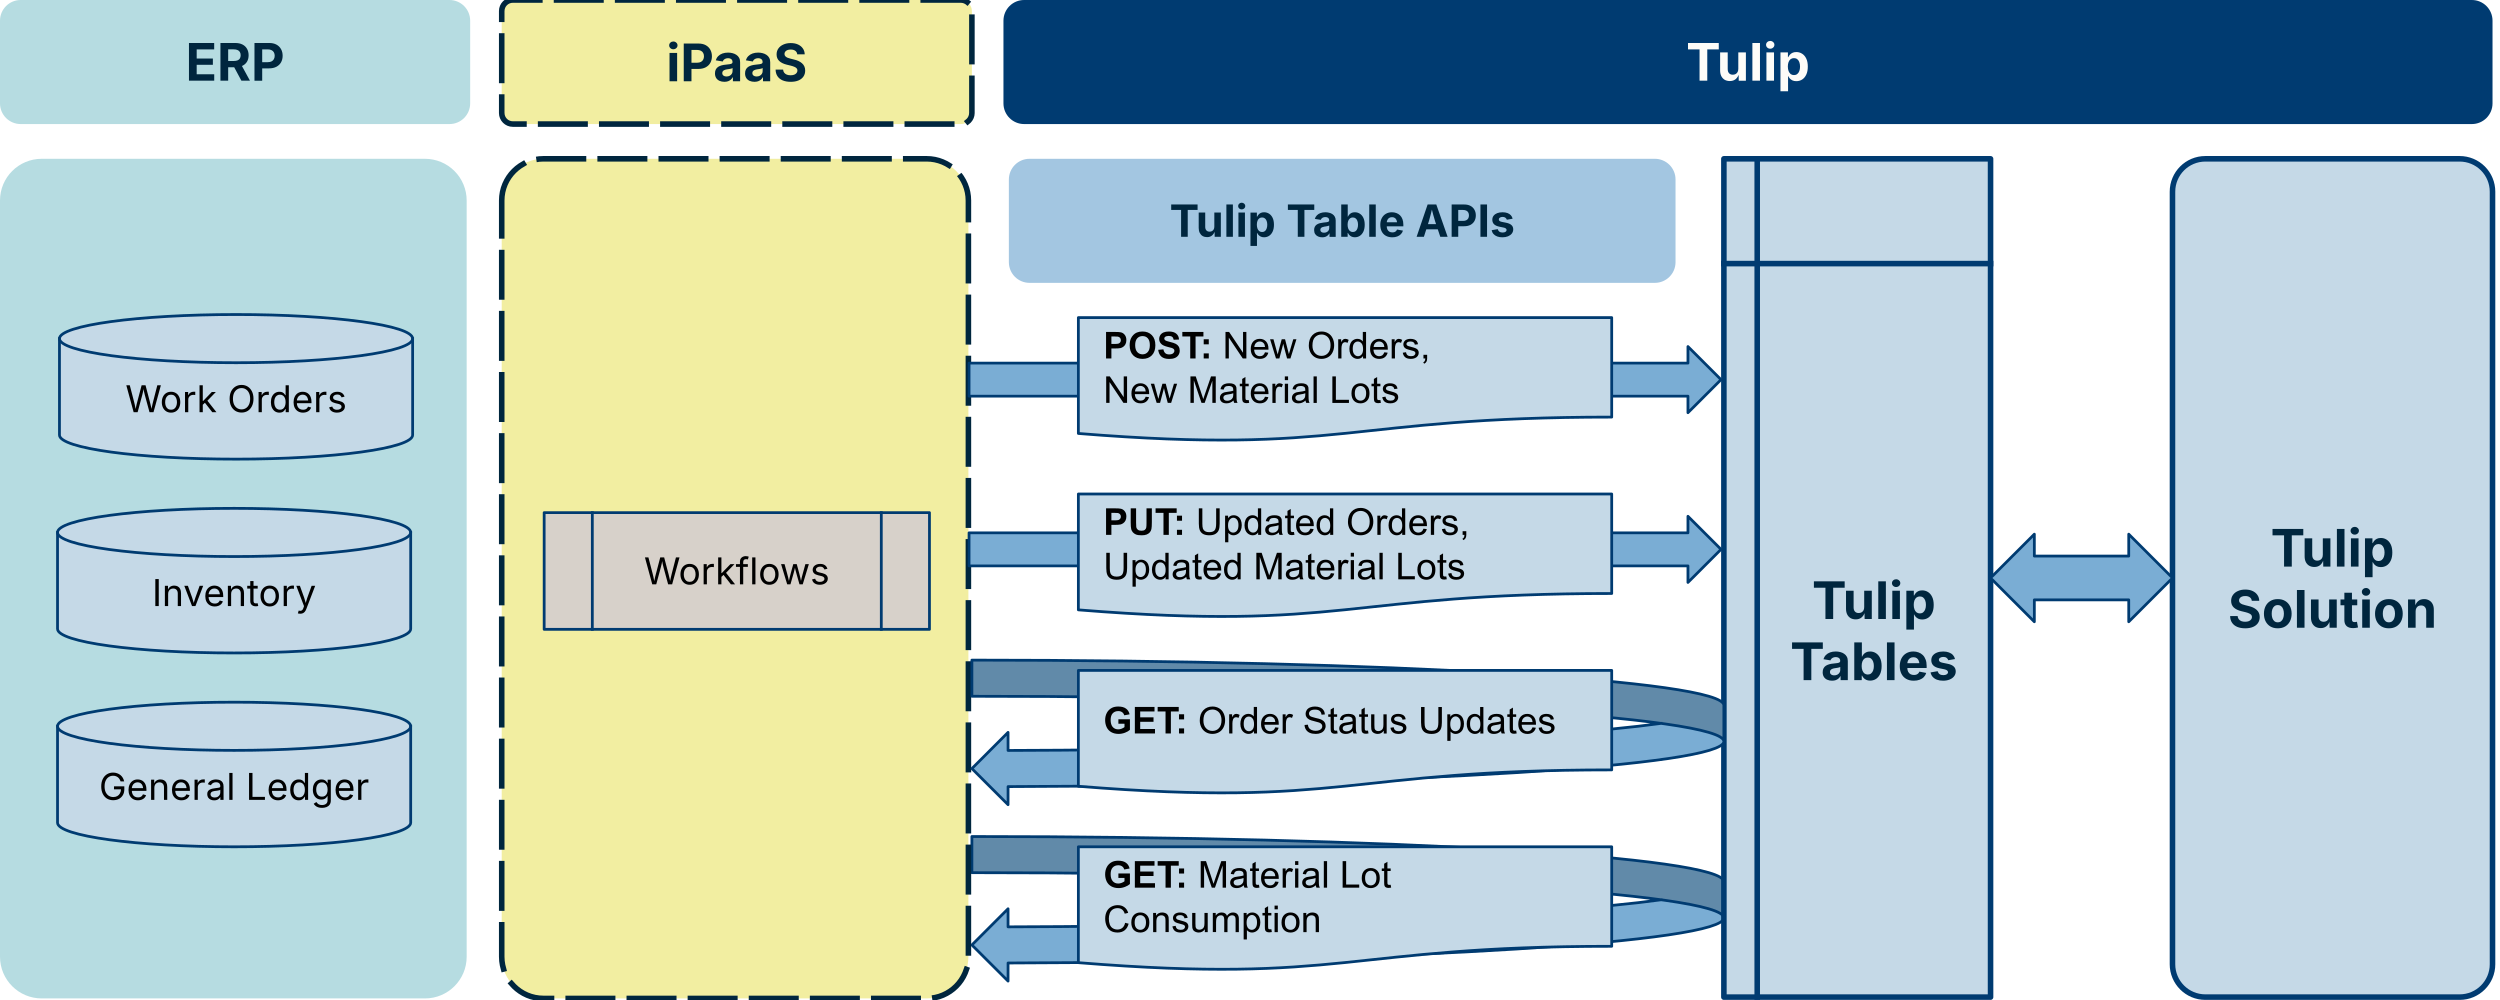 <svg version="1.1" width="900" viewBox="0.0 0.0 900.0 360.0" fill="none" stroke="none" stroke-linecap="square" stroke-miterlimit="10" xmlns:xlink="http://www.w3.org/1999/xlink" xmlns="http://www.w3.org/2000/svg"><rect x="0.0" y="0.0" width="900.0" height="360.0" fill="#333333" stroke="none"/><clipPath id="g385bb2c5aa0_4_36.0"><path d="m0 0l960.0 0l0 540.0l-960.0 0l0 -540.0z" clip-rule="nonzero"/></clipPath><g clip-path="url(#g385bb2c5aa0_4_36.0)"><path fill="#ffffff" d="m0 0l960.0 0l0 540.0l-960.0 0z" fill-rule="evenodd"/><path fill="#000000" fill-opacity="0.0" d="m38.36 68.643l403.779 0l0 42.016l-403.779 0z" fill-rule="evenodd"/><path fill="#7aadd4" d="m349.882 340.194l13.016 -13.035l0 6.508l0 0c102.811 -0.297 193.921 -4.073 235.093 -9.743c35.604 4.903 28.83 10.544 -18.117 15.089c-46.948 4.545 -128.069 7.412 -216.975 7.67l0 6.508z" fill-rule="evenodd"/><path fill="#618aa9" d="m620.591 330.432c0 -8.985 -121.2 -16.27 -270.709 -16.27l0 -13.016l0 0c149.508 0 270.709 7.284 270.709 16.27z" fill-rule="evenodd"/><path fill="#000000" fill-opacity="0.0" d="m620.591 330.432c0 -8.985 -121.2 -16.27 -270.709 -16.27l0 -13.016l0 0c149.508 0 270.709 7.284 270.709 16.27l0 13.016c0 8.681 -113.412 15.833 -257.693 16.251l0 6.508l-13.016 -12.997l13.016 -13.035l0 6.508l0 0c102.811 -0.297 193.921 -4.073 235.093 -9.743" fill-rule="evenodd"/><path stroke="#003b71" stroke-width="1.0" stroke-linejoin="round" stroke-linecap="butt" d="m620.591 330.432c0 -8.985 -121.2 -16.27 -270.709 -16.27l0 -13.016l0 0c149.508 0 270.709 7.284 270.709 16.27l0 13.016c0 8.681 -113.412 15.833 -257.693 16.251l0 6.508l-13.016 -12.997l13.016 -13.035l0 6.508l0 0c102.811 -0.297 193.921 -4.073 235.093 -9.743" fill-rule="evenodd"/><path fill="#b6dce1" d="m3.910761E-5 7.444l0 0c0 -4.111 3.333 -7.444 7.444 -7.444l154.372 0c1.974 0 3.868 0.784 5.264 2.18c1.396 1.396 2.18 3.289 2.18 5.264l0 29.774c0 4.111 -3.333 7.444 -7.444 7.444l-154.372 0c-4.111 0 -7.444 -3.333 -7.444 -7.444z" fill-rule="evenodd"/><path fill="#00263e" d="m68.028 29.051l0 -13.578l9.078 0l0 2.312l-6.297 0l0 3.281l5.828 0l0 2.266l-5.828 0l0 3.406l6.312 0l0 2.312l-9.094 0zm11.332 0l0 -13.578l5.281 0q1.562 0 2.641 0.547q1.078 0.547 1.641 1.547q0.578 0.984 0.578 2.328q0 1.344 -0.578 2.312q-0.578 0.969 -1.672 1.484q-1.094 0.516 -2.672 0.516l-3.578 0l0 -2.25l3.141 0q0.859 0 1.406 -0.234q0.547 -0.234 0.812 -0.688q0.281 -0.469 0.281 -1.141q0 -0.688 -0.281 -1.156q-0.266 -0.469 -0.828 -0.719q-0.547 -0.25 -1.406 -0.25l-1.984 0l0 11.281l-2.781 0zm7.547 0l-3.312 -6.172l3.016 0l3.375 6.172l-3.078 0zm4.705 0l0 -13.578l5.281 0q1.562 0 2.641 0.594q1.078 0.594 1.641 1.625q0.578 1.031 0.578 2.375q0 1.344 -0.578 2.375q-0.578 1.016 -1.672 1.594q-1.094 0.578 -2.672 0.578l-3.406 0l0 -2.234l2.969 0q0.859 0 1.406 -0.297q0.547 -0.297 0.812 -0.812q0.281 -0.531 0.281 -1.203q0 -0.688 -0.281 -1.203q-0.266 -0.516 -0.828 -0.797q-0.547 -0.297 -1.406 -0.297l-1.984 0l0 11.281l-2.781 0z" fill-rule="nonzero"/><path fill="#003b71" d="m361.244 7.444l0 0c0 -4.111 3.333 -7.444 7.444 -7.444l521.176 0c1.974 0 3.868 0.784 5.264 2.18c1.396 1.396 2.18 3.289 2.18 5.264l0 29.774c0 4.111 -3.333 7.444 -7.444 7.444l-521.176 0c-4.111 0 -7.444 -3.333 -7.444 -7.444z" fill-rule="evenodd"/><path fill="#fdfcf8" d="m607.682 17.785l0 -2.312l11.078 0l0 2.312l-4.141 0l0 11.266l-2.781 0l0 -11.266l-4.156 0zm15.061 11.391q-1.062 0 -1.859 -0.453q-0.781 -0.469 -1.219 -1.328q-0.422 -0.859 -0.422 -2.047l0 -6.484l2.734 0l0 6.0q0 0.953 0.484 1.5q0.484 0.531 1.344 0.531q0.594 0 1.031 -0.25q0.453 -0.25 0.703 -0.719q0.25 -0.484 0.25 -1.172l0 -5.891l2.734 0l0 10.188l-2.578 0l-0.047 -2.547l0.156 0q-0.391 1.297 -1.219 1.984q-0.828 0.688 -2.094 0.688zm10.849 -13.703l0 13.578l-2.734 0l0 -13.578l2.734 0zm2.321 13.578l0 -10.188l2.734 0l0 10.188l-2.734 0zm1.359 -11.516q-0.609 0 -1.047 -0.406q-0.438 -0.406 -0.438 -1.0q0 -0.578 0.438 -0.984q0.438 -0.406 1.047 -0.406q0.625 0 1.062 0.406q0.453 0.391 0.453 0.984q0 0.594 -0.453 1.0q-0.438 0.406 -1.062 0.406zm3.696 15.328l0 -14.0l2.688 0l0 1.719l0.125 0q0.188 -0.406 0.531 -0.828q0.359 -0.438 0.922 -0.719q0.578 -0.297 1.453 -0.297q1.125 0 2.062 0.594q0.938 0.578 1.5 1.75q0.562 1.156 0.562 2.891q0 1.703 -0.547 2.875q-0.547 1.172 -1.484 1.781q-0.938 0.594 -2.109 0.594q-0.828 0 -1.406 -0.281q-0.578 -0.281 -0.938 -0.688q-0.359 -0.422 -0.547 -0.828l-0.078 0l0 5.438l-2.734 0zm4.859 -5.828q0.703 0 1.188 -0.391q0.5 -0.406 0.75 -1.094q0.25 -0.688 0.25 -1.578q0 -0.891 -0.25 -1.578q-0.25 -0.688 -0.734 -1.078q-0.484 -0.391 -1.203 -0.391q-0.703 0 -1.203 0.375q-0.484 0.375 -0.75 1.062q-0.25 0.672 -0.25 1.609q0 0.922 0.266 1.609q0.266 0.688 0.75 1.078q0.5 0.375 1.188 0.375z" fill-rule="nonzero"/><path fill="#b6dce1" d="m0 72.175l0 0c0 -8.288 6.719 -15.007 15.007 -15.007l137.985 0c3.98 0 7.797 1.581 10.612 4.396c2.814 2.814 4.396 6.632 4.396 10.612l0 272.253c0 8.288 -6.719 15.007 -15.007 15.007l-137.985 0c-8.288 0 -15.007 -6.719 -15.007 -15.007z" fill-rule="evenodd"/><path fill="#c5d9e7" d="m782.095 69.004l0 0c0 -6.537 5.299 -11.836 11.836 -11.836l91.541 0c3.139 0 6.15 1.247 8.369 3.467c2.22 2.22 3.467 5.23 3.467 8.369l0 278.124c0 6.537 -5.299 11.836 -11.836 11.836l-91.541 0c-6.537 0 -11.836 -5.299 -11.836 -11.836z" fill-rule="evenodd"/><path stroke="#003b71" stroke-width="2.0" stroke-linejoin="round" stroke-linecap="butt" d="m782.095 69.004l0 0c0 -6.537 5.299 -11.836 11.836 -11.836l91.541 0c3.139 0 6.15 1.247 8.369 3.467c2.22 2.22 3.467 5.23 3.467 8.369l0 278.124c0 6.537 -5.299 11.836 -11.836 11.836l-91.541 0c-6.537 0 -11.836 -5.299 -11.836 -11.836z" fill-rule="evenodd"/><path fill="#00263e" d="m818.107 192.72l0 -2.312l11.078 0l0 2.312l-4.141 0l0 11.266l-2.781 0l0 -11.266l-4.156 0zm15.061 11.391q-1.062 0 -1.859 -0.453q-0.781 -0.469 -1.219 -1.328q-0.422 -0.859 -0.422 -2.047l0 -6.484l2.734 0l0 6.0q0 0.953 0.484 1.5q0.484 0.531 1.344 0.531q0.594 0 1.031 -0.25q0.453 -0.25 0.703 -0.719q0.25 -0.484 0.25 -1.172l0 -5.891l2.734 0l0 10.188l-2.578 0l-0.047 -2.547l0.156 0q-0.391 1.297 -1.219 1.984q-0.828 0.688 -2.094 0.688zm10.849 -13.703l0 13.578l-2.734 0l0 -13.578l2.734 0zm2.321 13.578l0 -10.188l2.734 0l0 10.188l-2.734 0zm1.359 -11.516q-0.609 0 -1.047 -0.406q-0.438 -0.406 -0.438 -1.0q0 -0.578 0.438 -0.984q0.438 -0.406 1.047 -0.406q0.625 0 1.062 0.406q0.453 0.391 0.453 0.984q0 0.594 -0.453 1.0q-0.438 0.406 -1.062 0.406zm3.696 15.328l0 -14.0l2.688 0l0 1.719l0.125 0q0.188 -0.406 0.531 -0.828q0.359 -0.438 0.922 -0.719q0.578 -0.297 1.453 -0.297q1.125 0 2.062 0.594q0.938 0.578 1.5 1.75q0.562 1.156 0.562 2.891q0 1.703 -0.547 2.875q-0.547 1.172 -1.484 1.781q-0.938 0.594 -2.109 0.594q-0.828 0 -1.406 -0.281q-0.578 -0.281 -0.938 -0.688q-0.359 -0.422 -0.547 -0.828l-0.078 0l0 5.438l-2.734 0zm4.859 -5.828q0.703 0 1.188 -0.391q0.5 -0.406 0.75 -1.094q0.25 -0.688 0.25 -1.578q0 -0.891 -0.25 -1.578q-0.25 -0.688 -0.734 -1.078q-0.484 -0.391 -1.203 -0.391q-0.703 0 -1.203 0.375q-0.484 0.375 -0.75 1.062q-0.25 0.672 -0.25 1.609q0 0.922 0.266 1.609q0.266 0.688 0.75 1.078q0.5 0.375 1.188 0.375z" fill-rule="nonzero"/><path fill="#00263e" d="m808.268 226.189q-1.625 0 -2.844 -0.5q-1.203 -0.5 -1.875 -1.484q-0.672 -0.984 -0.703 -2.422l2.703 0q0.047 0.672 0.406 1.141q0.359 0.453 0.938 0.688q0.594 0.219 1.344 0.219q0.75 0 1.297 -0.203q0.562 -0.219 0.859 -0.609q0.312 -0.391 0.312 -0.906q0 -0.469 -0.281 -0.781q-0.266 -0.312 -0.797 -0.531q-0.516 -0.234 -1.266 -0.422l-1.484 -0.359q-1.719 -0.422 -2.703 -1.312q-0.969 -0.906 -0.969 -2.391q0 -1.219 0.656 -2.141q0.656 -0.922 1.812 -1.422q1.156 -0.516 2.625 -0.516q1.516 0 2.625 0.516q1.125 0.516 1.75 1.438q0.625 0.906 0.656 2.094l-2.688 0q-0.078 -0.812 -0.703 -1.266q-0.625 -0.453 -1.656 -0.453q-0.703 0 -1.203 0.203q-0.5 0.203 -0.766 0.562q-0.266 0.359 -0.266 0.812q0 0.5 0.297 0.828q0.312 0.328 0.812 0.547q0.5 0.203 1.062 0.328l1.234 0.312q0.859 0.188 1.594 0.516q0.734 0.328 1.281 0.812q0.562 0.469 0.859 1.125q0.312 0.656 0.312 1.516q0 1.234 -0.625 2.156q-0.609 0.906 -1.781 1.406q-1.172 0.5 -2.828 0.5zm11.732 0q-1.531 0 -2.656 -0.656q-1.109 -0.672 -1.719 -1.844q-0.609 -1.188 -0.609 -2.75q0 -1.578 0.609 -2.75q0.609 -1.188 1.719 -1.844q1.125 -0.672 2.656 -0.672q1.547 0 2.656 0.672q1.109 0.656 1.719 1.844q0.609 1.172 0.609 2.75q0 1.562 -0.609 2.75q-0.609 1.172 -1.719 1.844q-1.109 0.656 -2.656 0.656zm0 -2.156q0.734 0 1.219 -0.406q0.5 -0.406 0.734 -1.109q0.25 -0.703 0.25 -1.594q0 -0.891 -0.25 -1.594q-0.234 -0.703 -0.734 -1.094q-0.484 -0.406 -1.219 -0.406q-0.734 0 -1.219 0.406q-0.484 0.391 -0.734 1.094q-0.234 0.703 -0.234 1.594q0 0.891 0.234 1.594q0.25 0.703 0.734 1.109q0.484 0.406 1.219 0.406zm9.629 -11.625l0 13.578l-2.734 0l0 -13.578l2.734 0zm5.821 13.703q-1.062 0 -1.859 -0.453q-0.781 -0.469 -1.219 -1.328q-0.422 -0.859 -0.422 -2.047l0 -6.484l2.734 0l0 6.0q0 0.953 0.484 1.5q0.484 0.531 1.344 0.531q0.594 0 1.031 -0.25q0.453 -0.25 0.703 -0.719q0.25 -0.484 0.25 -1.172l0 -5.891l2.734 0l0 10.188l-2.578 0l-0.047 -2.547l0.156 0q-0.391 1.297 -1.219 1.984q-0.828 0.688 -2.094 0.688zm13.161 -10.312l0 2.094l-6.031 0l0 -2.094l6.031 0zm-4.641 -2.422l2.734 0l0 9.625q0 0.484 0.219 0.719q0.219 0.234 0.719 0.234q0.156 0 0.438 -0.031q0.281 -0.047 0.422 -0.094l0.391 2.062q-0.453 0.125 -0.906 0.172q-0.453 0.062 -0.859 0.062q-1.531 0 -2.344 -0.734q-0.812 -0.75 -0.812 -2.141l0 -9.875zm6.426 12.609l0 -10.188l2.734 0l0 10.188l-2.734 0zm1.359 -11.516q-0.609 0 -1.047 -0.406q-0.438 -0.406 -0.438 -1.0q0 -0.578 0.438 -0.984q0.438 -0.406 1.047 -0.406q0.625 0 1.062 0.406q0.453 0.391 0.453 0.984q0 0.594 -0.453 1.0q-0.438 0.406 -1.062 0.406zm8.243 11.719q-1.531 0 -2.656 -0.656q-1.109 -0.672 -1.719 -1.844q-0.609 -1.188 -0.609 -2.75q0 -1.578 0.609 -2.75q0.609 -1.188 1.719 -1.844q1.125 -0.672 2.656 -0.672q1.547 0 2.656 0.672q1.109 0.656 1.719 1.844q0.609 1.172 0.609 2.75q0 1.562 -0.609 2.75q-0.609 1.172 -1.719 1.844q-1.109 0.656 -2.656 0.656zm0 -2.156q0.734 0 1.219 -0.406q0.5 -0.406 0.734 -1.109q0.25 -0.703 0.25 -1.594q0 -0.891 -0.25 -1.594q-0.234 -0.703 -0.734 -1.094q-0.484 -0.406 -1.219 -0.406q-0.734 0 -1.219 0.406q-0.484 0.391 -0.734 1.094q-0.234 0.703 -0.234 1.594q0 0.891 0.234 1.594q0.25 0.703 0.734 1.109q0.484 0.406 1.219 0.406zm9.629 -3.938l0 5.891l-2.734 0l0 -10.188l2.578 0l0.047 2.547l-0.172 0q0.406 -1.281 1.219 -1.969q0.812 -0.703 2.109 -0.703q1.047 0 1.828 0.469q0.797 0.453 1.234 1.312q0.438 0.859 0.438 2.047l0 6.484l-2.734 0l0 -6.0q0 -0.953 -0.5 -1.484q-0.484 -0.547 -1.344 -0.547q-0.578 0 -1.031 0.25q-0.438 0.25 -0.688 0.734q-0.25 0.469 -0.25 1.156z" fill-rule="nonzero"/><path fill="#c5d9e7" d="m21.409 121.903l0 0c0 -4.792 28.461 -8.677 63.57 -8.677c35.109 0 63.57 3.885 63.57 8.677l0 34.709c0 4.792 -28.461 8.677 -63.57 8.677c-35.109 0 -63.57 -3.885 -63.57 -8.677z" fill-rule="evenodd"/><path fill="#000000" fill-opacity="0.0" d="m148.55 121.903l0 0c0 4.792 -28.461 8.677 -63.57 8.677c-35.109 0 -63.57 -3.885 -63.57 -8.677" fill-rule="evenodd"/><path fill="#000000" fill-opacity="0.0" d="m21.409 121.903l0 0c0 -4.792 28.461 -8.677 63.57 -8.677c35.109 0 63.57 3.885 63.57 8.677l0 34.709c0 4.792 -28.461 8.677 -63.57 8.677c-35.109 0 -63.57 -3.885 -63.57 -8.677z" fill-rule="evenodd"/><path stroke="#003b71" stroke-width="1.0" stroke-linejoin="round" stroke-linecap="butt" d="m148.55 121.903l0 0c0 4.792 -28.461 8.677 -63.57 8.677c-35.109 0 -63.57 -3.885 -63.57 -8.677" fill-rule="evenodd"/><path stroke="#003b71" stroke-width="1.0" stroke-linejoin="round" stroke-linecap="butt" d="m21.409 121.903l0 0c0 -4.792 28.461 -8.677 63.57 -8.677c35.109 0 63.57 3.885 63.57 8.677l0 34.709c0 4.792 -28.461 8.677 -63.57 8.677c-35.109 0 -63.57 -3.885 -63.57 -8.677z" fill-rule="evenodd"/><path fill="#000000" d="m48.11 148.396l-2.641 -9.703l1.25 0l1.547 5.953q0.125 0.469 0.234 0.969q0.109 0.484 0.203 1.0q0.109 0.5 0.203 1.031l-0.156 0q0.109 -0.531 0.203 -1.031q0.109 -0.516 0.219 -1.0q0.125 -0.5 0.25 -0.969l1.562 -5.953l1.406 0l1.562 5.953q0.125 0.469 0.234 0.969q0.125 0.484 0.234 1.0q0.109 0.5 0.203 1.031l-0.172 0q0.109 -0.531 0.203 -1.031q0.109 -0.516 0.219 -1.0q0.125 -0.5 0.234 -0.969l1.531 -5.953l1.281 0l-2.656 9.703l-1.438 0l-1.672 -6.141q-0.156 -0.594 -0.312 -1.297q-0.141 -0.719 -0.281 -1.641l0.25 0q-0.141 0.875 -0.281 1.562q-0.125 0.688 -0.328 1.375l-1.656 6.141l-1.438 0zm13.456 0.156q-0.984 0 -1.734 -0.469q-0.734 -0.469 -1.156 -1.312q-0.422 -0.844 -0.422 -1.969q0 -1.141 0.422 -1.984q0.422 -0.859 1.156 -1.312q0.75 -0.469 1.734 -0.469q1.0 0 1.75 0.469q0.75 0.453 1.156 1.312q0.422 0.844 0.422 1.984q0 1.125 -0.422 1.969q-0.406 0.844 -1.156 1.312q-0.75 0.469 -1.75 0.469zm0 -1.047q0.734 0 1.203 -0.375q0.484 -0.375 0.703 -0.984q0.234 -0.625 0.234 -1.344q0 -0.719 -0.234 -1.344q-0.219 -0.625 -0.703 -1.0q-0.469 -0.375 -1.203 -0.375q-0.719 0 -1.188 0.375q-0.469 0.375 -0.703 1.0q-0.219 0.609 -0.219 1.344q0 0.719 0.219 1.344q0.234 0.609 0.703 0.984q0.469 0.375 1.188 0.375zm5.039 0.891l0 -7.281l1.125 0l0 1.125l0.078 0q0.203 -0.547 0.719 -0.875q0.516 -0.344 1.172 -0.344q0.125 0 0.297 0.016q0.188 0 0.297 0l0 1.172q-0.047 -0.016 -0.266 -0.031q-0.203 -0.031 -0.438 -0.031q-0.516 0 -0.938 0.219q-0.406 0.219 -0.641 0.609q-0.234 0.375 -0.234 0.859l0 4.562l-1.172 0zm6.32 -2.609l0 -1.453l0.219 0l3.109 -3.219l1.453 0l-3.359 3.469l-0.141 0l-1.281 1.203zm-1.094 2.609l0 -9.703l1.172 0l0 9.703l-1.172 0zm4.594 0l-2.781 -3.562l0.828 -0.828l3.453 4.391l-1.5 0zm10.548 0.125q-1.25 0 -2.234 -0.594q-0.969 -0.609 -1.531 -1.719q-0.547 -1.125 -0.547 -2.656q0 -1.547 0.547 -2.656q0.562 -1.109 1.531 -1.719q0.984 -0.609 2.234 -0.609q1.234 0 2.203 0.609q0.969 0.609 1.516 1.719q0.562 1.109 0.562 2.656q0 1.531 -0.562 2.656q-0.547 1.109 -1.516 1.719q-0.969 0.594 -2.203 0.594zm0 -1.141q0.859 0 1.547 -0.438q0.703 -0.438 1.109 -1.297q0.422 -0.859 0.422 -2.094q0 -1.25 -0.422 -2.094q-0.406 -0.859 -1.109 -1.297q-0.688 -0.453 -1.547 -0.453q-0.875 0 -1.578 0.453q-0.703 0.438 -1.125 1.297q-0.406 0.859 -0.406 2.094q0 1.234 0.406 2.094q0.422 0.844 1.125 1.297q0.703 0.438 1.578 0.438zm6.113 1.016l0 -7.281l1.125 0l0 1.125l0.078 0q0.203 -0.547 0.719 -0.875q0.516 -0.344 1.172 -0.344q0.125 0 0.297 0.016q0.188 0 0.297 0l0 1.172q-0.047 -0.016 -0.266 -0.031q-0.203 -0.031 -0.438 -0.031q-0.516 0 -0.938 0.219q-0.406 0.219 -0.641 0.609q-0.234 0.375 -0.234 0.859l0 4.562l-1.172 0zm7.515 0.156q-0.906 0 -1.609 -0.453q-0.688 -0.469 -1.078 -1.312q-0.391 -0.844 -0.391 -2.016q0 -1.141 0.391 -1.984q0.406 -0.844 1.094 -1.297q0.703 -0.453 1.609 -0.453q0.703 0 1.109 0.234q0.422 0.234 0.641 0.531q0.234 0.281 0.359 0.484l0.094 0l0 -3.594l1.156 0l0 9.703l-1.125 0l0 -1.125l-0.125 0q-0.125 0.203 -0.359 0.516q-0.219 0.297 -0.641 0.531q-0.422 0.234 -1.125 0.234zm0.188 -1.047q0.656 0 1.109 -0.344q0.453 -0.359 0.688 -0.969q0.234 -0.625 0.234 -1.422q0 -0.812 -0.234 -1.406q-0.219 -0.609 -0.688 -0.938q-0.453 -0.344 -1.109 -0.344q-0.703 0 -1.156 0.359q-0.453 0.344 -0.688 0.953q-0.219 0.609 -0.219 1.375q0 0.75 0.219 1.375q0.234 0.625 0.688 1.0q0.469 0.359 1.156 0.359zm8.317 1.047q-1.062 0 -1.828 -0.469q-0.766 -0.469 -1.188 -1.297q-0.406 -0.844 -0.406 -1.969q0 -1.125 0.406 -1.969q0.406 -0.859 1.141 -1.328q0.75 -0.484 1.734 -0.484q0.578 0 1.141 0.188q0.562 0.188 1.016 0.625q0.469 0.422 0.734 1.125q0.281 0.688 0.281 1.688l0 0.5l-5.656 0l0 -1.0l5.016 0l-0.547 0.375q0 -0.719 -0.219 -1.266q-0.219 -0.562 -0.672 -0.875q-0.438 -0.328 -1.094 -0.328q-0.656 0 -1.125 0.328q-0.469 0.312 -0.719 0.844q-0.25 0.516 -0.25 1.109l0 0.656q0 0.797 0.281 1.359q0.281 0.562 0.781 0.859q0.5 0.281 1.172 0.281q0.422 0 0.766 -0.109q0.359 -0.125 0.609 -0.375q0.266 -0.266 0.406 -0.625l1.125 0.312q-0.172 0.547 -0.578 0.969q-0.391 0.406 -1.0 0.641q-0.594 0.234 -1.328 0.234zm4.708 -0.156l0 -7.281l1.125 0l0 1.125l0.078 0q0.203 -0.547 0.719 -0.875q0.516 -0.344 1.172 -0.344q0.125 0 0.297 0.016q0.188 0 0.297 0l0 1.172q-0.047 -0.016 -0.266 -0.031q-0.203 -0.031 -0.438 -0.031q-0.516 0 -0.938 0.219q-0.406 0.219 -0.641 0.609q-0.234 0.375 -0.234 0.859l0 4.562l-1.172 0zm7.486 0.156q-0.75 0 -1.328 -0.219q-0.578 -0.219 -0.969 -0.641q-0.375 -0.438 -0.5 -1.062l1.109 -0.266q0.156 0.594 0.594 0.875q0.438 0.281 1.078 0.281q0.766 0 1.219 -0.312q0.453 -0.328 0.453 -0.781q0 -0.375 -0.266 -0.625q-0.266 -0.25 -0.797 -0.375l-1.219 -0.297q-0.984 -0.234 -1.469 -0.719q-0.484 -0.5 -0.484 -1.266q0 -0.625 0.344 -1.094q0.359 -0.484 0.969 -0.75q0.609 -0.266 1.391 -0.266q0.734 0 1.266 0.219q0.531 0.219 0.859 0.625q0.328 0.391 0.484 0.906l-1.062 0.266q-0.141 -0.391 -0.5 -0.703q-0.344 -0.328 -1.047 -0.328q-0.656 0 -1.094 0.312q-0.422 0.297 -0.422 0.75q0 0.406 0.281 0.656q0.297 0.234 0.938 0.375l1.109 0.266q0.984 0.234 1.453 0.734q0.484 0.484 0.484 1.234q0 0.641 -0.359 1.141q-0.359 0.484 -1.016 0.781q-0.641 0.281 -1.5 0.281z" fill-rule="nonzero"/><path fill="#c5d9e7" d="m20.71 191.682l0 0c0 -4.792 28.461 -8.677 63.57 -8.677c35.109 0 63.57 3.885 63.57 8.677l0 34.709c0 4.792 -28.461 8.677 -63.57 8.677c-35.109 0 -63.57 -3.885 -63.57 -8.677z" fill-rule="evenodd"/><path fill="#000000" fill-opacity="0.0" d="m147.851 191.682l0 0c0 4.792 -28.461 8.677 -63.57 8.677c-35.109 0 -63.57 -3.885 -63.57 -8.677" fill-rule="evenodd"/><path fill="#000000" fill-opacity="0.0" d="m20.71 191.682l0 0c0 -4.792 28.461 -8.677 63.57 -8.677c35.109 0 63.57 3.885 63.57 8.677l0 34.709c0 4.792 -28.461 8.677 -63.57 8.677c-35.109 0 -63.57 -3.885 -63.57 -8.677z" fill-rule="evenodd"/><path stroke="#003b71" stroke-width="1.0" stroke-linejoin="round" stroke-linecap="butt" d="m147.851 191.682l0 0c0 4.792 -28.461 8.677 -63.57 8.677c-35.109 0 -63.57 -3.885 -63.57 -8.677" fill-rule="evenodd"/><path stroke="#003b71" stroke-width="1.0" stroke-linejoin="round" stroke-linecap="butt" d="m20.71 191.682l0 0c0 -4.792 28.461 -8.677 63.57 -8.677c35.109 0 63.57 3.885 63.57 8.677l0 34.709c0 4.792 -28.461 8.677 -63.57 8.677c-35.109 0 -63.57 -3.885 -63.57 -8.677z" fill-rule="evenodd"/><path fill="#000000" d="m57.151 208.472l0 9.703l-1.234 0l0 -9.703l1.234 0zm3.376 5.344l0 4.359l-1.172 0l0 -7.281l1.125 0l0 1.766l-0.156 0q0.328 -1.0 0.938 -1.422q0.625 -0.422 1.453 -0.422q0.734 0 1.281 0.297q0.562 0.297 0.859 0.906q0.312 0.609 0.312 1.531l0 4.625l-1.172 0l0 -4.516q0 -0.844 -0.438 -1.312q-0.438 -0.484 -1.203 -0.484q-0.516 0 -0.938 0.234q-0.406 0.219 -0.656 0.656q-0.234 0.438 -0.234 1.062zm8.601 4.359l-2.781 -7.281l1.297 0l1.547 4.312q0.234 0.672 0.406 1.344q0.188 0.672 0.375 1.297l-0.438 0q0.188 -0.625 0.359 -1.297q0.172 -0.672 0.422 -1.344l1.547 -4.312l1.281 0l-2.781 7.281l-1.234 0zm8.199 0.156q-1.062 0 -1.828 -0.469q-0.766 -0.469 -1.188 -1.297q-0.406 -0.844 -0.406 -1.969q0 -1.125 0.406 -1.969q0.406 -0.859 1.141 -1.328q0.75 -0.484 1.734 -0.484q0.578 0 1.141 0.188q0.562 0.188 1.016 0.625q0.469 0.422 0.734 1.125q0.281 0.688 0.281 1.688l0 0.5l-5.656 0l0 -1.0l5.016 0l-0.547 0.375q0 -0.719 -0.219 -1.266q-0.219 -0.562 -0.672 -0.875q-0.438 -0.328 -1.094 -0.328q-0.656 0 -1.125 0.328q-0.469 0.312 -0.719 0.844q-0.25 0.516 -0.25 1.109l0 0.656q0 0.797 0.281 1.359q0.281 0.562 0.781 0.859q0.5 0.281 1.172 0.281q0.422 0 0.766 -0.109q0.359 -0.125 0.609 -0.375q0.266 -0.266 0.406 -0.625l1.125 0.312q-0.172 0.547 -0.578 0.969q-0.391 0.406 -1.0 0.641q-0.594 0.234 -1.328 0.234zm5.88 -4.516l0 4.359l-1.172 0l0 -7.281l1.125 0l0 1.766l-0.156 0q0.328 -1.0 0.938 -1.422q0.625 -0.422 1.453 -0.422q0.734 0 1.281 0.297q0.562 0.297 0.859 0.906q0.312 0.609 0.312 1.531l0 4.625l-1.172 0l0 -4.516q0 -0.844 -0.438 -1.312q-0.438 -0.484 -1.203 -0.484q-0.516 0 -0.938 0.234q-0.406 0.219 -0.656 0.656q-0.234 0.438 -0.234 1.062zm9.562 -2.922l0 1.0l-3.766 0l0 -1.0l3.766 0zm-2.672 -1.719l1.172 0l0 7.109q0 0.484 0.203 0.719q0.203 0.219 0.656 0.219q0.109 0 0.281 -0.016q0.172 -0.031 0.328 -0.062l0.234 1.0q-0.188 0.062 -0.422 0.094q-0.219 0.031 -0.453 0.031q-0.938 0 -1.469 -0.5q-0.531 -0.5 -0.531 -1.391l0 -7.203zm6.996 9.156q-0.984 0 -1.734 -0.469q-0.734 -0.469 -1.156 -1.312q-0.422 -0.844 -0.422 -1.969q0 -1.141 0.422 -1.984q0.422 -0.859 1.156 -1.312q0.75 -0.469 1.734 -0.469q1.0 0 1.75 0.469q0.75 0.453 1.156 1.312q0.422 0.844 0.422 1.984q0 1.125 -0.422 1.969q-0.406 0.844 -1.156 1.312q-0.75 0.469 -1.75 0.469zm0 -1.047q0.734 0 1.203 -0.375q0.484 -0.375 0.703 -0.984q0.234 -0.625 0.234 -1.344q0 -0.719 -0.234 -1.344q-0.219 -0.625 -0.703 -1.0q-0.469 -0.375 -1.203 -0.375q-0.719 0 -1.188 0.375q-0.469 0.375 -0.703 1.0q-0.219 0.609 -0.219 1.344q0 0.719 0.219 1.344q0.234 0.609 0.703 0.984q0.469 0.375 1.188 0.375zm5.039 0.891l0 -7.281l1.125 0l0 1.125l0.078 0q0.203 -0.547 0.719 -0.875q0.516 -0.344 1.172 -0.344q0.125 0 0.297 0.016q0.188 0 0.297 0l0 1.172q-0.047 -0.016 -0.266 -0.031q-0.203 -0.031 -0.438 -0.031q-0.516 0 -0.938 0.219q-0.406 0.219 -0.641 0.609q-0.234 0.375 -0.234 0.859l0 4.562l-1.172 0zm5.101 2.641l0.297 -1.016l0.125 0.031q0.359 0.094 0.656 0.047q0.297 -0.047 0.531 -0.297q0.234 -0.234 0.406 -0.766l0.203 -0.609l-2.781 -7.312l1.297 0l1.547 4.312q0.234 0.688 0.406 1.359q0.172 0.656 0.359 1.281l-0.422 0q0.188 -0.625 0.359 -1.297q0.172 -0.672 0.406 -1.344l1.562 -4.312l1.281 0l-3.203 8.375q-0.219 0.578 -0.531 0.953q-0.297 0.375 -0.719 0.547q-0.406 0.172 -0.922 0.172q-0.312 0 -0.547 -0.047q-0.219 -0.031 -0.312 -0.078z" fill-rule="nonzero"/><path fill="#f2eea1" d="m180.622 3.99l0 0c0 -2.203 1.786 -3.99 3.99 -3.99l161.281 0c1.058 0 2.073 0.42 2.821 1.169c0.748 0.748 1.169 1.763 1.169 2.821l0 36.682c0 2.203 -1.786 3.99 -3.99 3.99l-161.281 0c-2.203 0 -3.99 -1.786 -3.99 -3.99z" fill-rule="evenodd"/><path stroke="#00263e" stroke-width="2.0" stroke-linejoin="round" stroke-linecap="butt" stroke-dasharray="16.0,6.0" d="m180.622 3.99l0 0c0 -2.203 1.786 -3.99 3.99 -3.99l161.281 0c1.058 0 2.073 0.42 2.821 1.169c0.748 0.748 1.169 1.763 1.169 2.821l0 36.682c0 2.203 -1.786 3.99 -3.99 3.99l-161.281 0c-2.203 0 -3.99 -1.786 -3.99 -3.99z" fill-rule="evenodd"/><path fill="#00263e" d="m241.031 29.251l0 -10.188l2.734 0l0 10.188l-2.734 0zm1.359 -11.516q-0.609 0 -1.047 -0.406q-0.438 -0.406 -0.438 -1.0q0 -0.578 0.438 -0.984q0.438 -0.406 1.047 -0.406q0.625 0 1.062 0.406q0.453 0.391 0.453 0.984q0 0.594 -0.453 1.0q-0.438 0.406 -1.062 0.406zm3.759 11.516l0 -13.578l5.281 0q1.562 0 2.641 0.594q1.078 0.594 1.641 1.625q0.578 1.031 0.578 2.375q0 1.344 -0.578 2.375q-0.578 1.016 -1.672 1.594q-1.094 0.578 -2.672 0.578l-3.406 0l0 -2.234l2.969 0q0.859 0 1.406 -0.297q0.547 -0.297 0.812 -0.812q0.281 -0.531 0.281 -1.203q0 -0.688 -0.281 -1.203q-0.266 -0.516 -0.828 -0.797q-0.547 -0.297 -1.406 -0.297l-1.984 0l0 11.281l-2.781 0zm14.633 0.203q-0.969 0 -1.75 -0.344q-0.766 -0.344 -1.203 -1.016q-0.438 -0.688 -0.438 -1.688q0 -0.859 0.312 -1.422q0.312 -0.578 0.844 -0.922q0.547 -0.344 1.234 -0.531q0.688 -0.188 1.453 -0.25q0.875 -0.094 1.422 -0.172q0.547 -0.078 0.797 -0.25q0.25 -0.172 0.25 -0.5l0 -0.047q0 -0.438 -0.188 -0.734q-0.188 -0.297 -0.547 -0.453q-0.359 -0.172 -0.859 -0.172q-0.531 0 -0.922 0.172q-0.391 0.156 -0.641 0.422q-0.25 0.266 -0.359 0.594l-2.516 -0.422q0.266 -0.891 0.875 -1.5q0.609 -0.625 1.516 -0.953q0.906 -0.328 2.047 -0.328q0.828 0 1.594 0.203q0.781 0.188 1.391 0.609q0.625 0.406 0.984 1.062q0.359 0.656 0.359 1.578l0 6.859l-2.594 0l0 -1.406l-0.094 0q-0.25 0.469 -0.656 0.828q-0.406 0.359 -0.984 0.578q-0.578 0.203 -1.328 0.203zm0.766 -1.922q0.641 0 1.125 -0.25q0.5 -0.266 0.766 -0.703q0.281 -0.438 0.281 -0.969l0 -1.109q-0.125 0.094 -0.375 0.172q-0.234 0.062 -0.547 0.125q-0.297 0.047 -0.594 0.094q-0.281 0.047 -0.516 0.078q-0.5 0.078 -0.891 0.25q-0.375 0.156 -0.578 0.422q-0.203 0.266 -0.203 0.688q0 0.391 0.188 0.656q0.203 0.266 0.547 0.406q0.359 0.141 0.797 0.141zm10.066 1.922q-0.969 0 -1.75 -0.344q-0.766 -0.344 -1.203 -1.016q-0.438 -0.688 -0.438 -1.688q0 -0.859 0.312 -1.422q0.312 -0.578 0.844 -0.922q0.547 -0.344 1.234 -0.531q0.688 -0.188 1.453 -0.25q0.875 -0.094 1.422 -0.172q0.547 -0.078 0.797 -0.25q0.25 -0.172 0.25 -0.5l0 -0.047q0 -0.438 -0.188 -0.734q-0.188 -0.297 -0.547 -0.453q-0.359 -0.172 -0.859 -0.172q-0.531 0 -0.922 0.172q-0.391 0.156 -0.641 0.422q-0.25 0.266 -0.359 0.594l-2.516 -0.422q0.266 -0.891 0.875 -1.5q0.609 -0.625 1.516 -0.953q0.906 -0.328 2.047 -0.328q0.828 0 1.594 0.203q0.781 0.188 1.391 0.609q0.625 0.406 0.984 1.062q0.359 0.656 0.359 1.578l0 6.859l-2.594 0l0 -1.406l-0.094 0q-0.25 0.469 -0.656 0.828q-0.406 0.359 -0.984 0.578q-0.578 0.203 -1.328 0.203zm0.766 -1.922q0.641 0 1.125 -0.25q0.5 -0.266 0.766 -0.703q0.281 -0.438 0.281 -0.969l0 -1.109q-0.125 0.094 -0.375 0.172q-0.234 0.062 -0.547 0.125q-0.297 0.047 -0.594 0.094q-0.281 0.047 -0.516 0.078q-0.5 0.078 -0.891 0.25q-0.375 0.156 -0.578 0.422q-0.203 0.266 -0.203 0.688q0 0.391 0.188 0.656q0.203 0.266 0.547 0.406q0.359 0.141 0.797 0.141zm12.253 1.922q-1.625 0 -2.844 -0.5q-1.203 -0.5 -1.875 -1.484q-0.672 -0.984 -0.703 -2.422l2.703 0q0.047 0.672 0.406 1.141q0.359 0.453 0.938 0.688q0.594 0.219 1.344 0.219q0.75 0 1.297 -0.203q0.562 -0.219 0.859 -0.609q0.312 -0.391 0.312 -0.906q0 -0.469 -0.281 -0.781q-0.266 -0.312 -0.797 -0.531q-0.516 -0.234 -1.266 -0.422l-1.484 -0.359q-1.719 -0.422 -2.703 -1.312q-0.969 -0.906 -0.969 -2.391q0 -1.219 0.656 -2.141q0.656 -0.922 1.812 -1.422q1.156 -0.516 2.625 -0.516q1.516 0 2.625 0.516q1.125 0.516 1.75 1.438q0.625 0.906 0.656 2.094l-2.688 0q-0.078 -0.812 -0.703 -1.266q-0.625 -0.453 -1.656 -0.453q-0.703 0 -1.203 0.203q-0.5 0.203 -0.766 0.562q-0.266 0.359 -0.266 0.812q0 0.5 0.297 0.828q0.312 0.328 0.812 0.547q0.5 0.203 1.062 0.328l1.234 0.312q0.859 0.188 1.594 0.516q0.734 0.328 1.281 0.812q0.562 0.469 0.859 1.125q0.312 0.656 0.312 1.516q0 1.234 -0.625 2.156q-0.609 0.906 -1.781 1.406q-1.172 0.5 -2.828 0.5z" fill-rule="nonzero"/><path fill="#c5d9e7" d="m20.71 261.462l0 0c0 -4.792 28.461 -8.677 63.57 -8.677c35.109 0 63.57 3.885 63.57 8.677l0 34.709c0 4.792 -28.461 8.677 -63.57 8.677c-35.109 0 -63.57 -3.885 -63.57 -8.677z" fill-rule="evenodd"/><path fill="#000000" fill-opacity="0.0" d="m147.851 261.462l0 0c0 4.792 -28.461 8.677 -63.57 8.677c-35.109 0 -63.57 -3.885 -63.57 -8.677" fill-rule="evenodd"/><path fill="#000000" fill-opacity="0.0" d="m20.71 261.462l0 0c0 -4.792 28.461 -8.677 63.57 -8.677c35.109 0 63.57 3.885 63.57 8.677l0 34.709c0 4.792 -28.461 8.677 -63.57 8.677c-35.109 0 -63.57 -3.885 -63.57 -8.677z" fill-rule="evenodd"/><path stroke="#003b71" stroke-width="1.0" stroke-linejoin="round" stroke-linecap="butt" d="m147.851 261.462l0 0c0 4.792 -28.461 8.677 -63.57 8.677c-35.109 0 -63.57 -3.885 -63.57 -8.677" fill-rule="evenodd"/><path stroke="#003b71" stroke-width="1.0" stroke-linejoin="round" stroke-linecap="butt" d="m20.71 261.462l0 0c0 -4.792 28.461 -8.677 63.57 -8.677c35.109 0 63.57 3.885 63.57 8.677l0 34.709c0 4.792 -28.461 8.677 -63.57 8.677c-35.109 0 -63.57 -3.885 -63.57 -8.677z" fill-rule="evenodd"/><path fill="#000000" d="m40.788 288.08q-1.297 0 -2.281 -0.594q-0.969 -0.609 -1.516 -1.719q-0.547 -1.125 -0.547 -2.656q0 -1.547 0.547 -2.656q0.547 -1.109 1.5 -1.719q0.969 -0.609 2.219 -0.609q0.766 0 1.422 0.234q0.672 0.219 1.203 0.641q0.531 0.422 0.875 1.016q0.344 0.578 0.484 1.281l-1.281 0q-0.156 -0.469 -0.406 -0.844q-0.234 -0.375 -0.578 -0.641q-0.344 -0.266 -0.781 -0.406q-0.422 -0.141 -0.938 -0.141q-0.859 0 -1.562 0.453q-0.688 0.438 -1.094 1.297q-0.406 0.844 -0.406 2.094q0 1.234 0.406 2.094q0.422 0.844 1.125 1.297q0.719 0.438 1.609 0.438q0.812 0 1.438 -0.344q0.625 -0.359 0.969 -1.0q0.359 -0.641 0.359 -1.5l0.359 0.062l-2.875 0l0 -1.078l3.719 0l0 1.062q0 1.203 -0.516 2.094q-0.516 0.875 -1.406 1.359q-0.891 0.484 -2.047 0.484zm8.897 0.031q-1.062 0 -1.828 -0.469q-0.766 -0.469 -1.188 -1.297q-0.406 -0.844 -0.406 -1.969q0 -1.125 0.406 -1.969q0.406 -0.859 1.141 -1.328q0.75 -0.484 1.734 -0.484q0.578 0 1.141 0.188q0.562 0.188 1.016 0.625q0.469 0.422 0.734 1.125q0.281 0.688 0.281 1.688l0 0.5l-5.656 0l0 -1.0l5.016 0l-0.547 0.375q0 -0.719 -0.219 -1.266q-0.219 -0.562 -0.672 -0.875q-0.438 -0.328 -1.094 -0.328q-0.656 0 -1.125 0.328q-0.469 0.312 -0.719 0.844q-0.25 0.516 -0.25 1.109l0 0.656q0 0.797 0.281 1.359q0.281 0.562 0.781 0.859q0.5 0.281 1.172 0.281q0.422 0 0.766 -0.109q0.359 -0.125 0.609 -0.375q0.266 -0.266 0.406 -0.625l1.125 0.312q-0.172 0.547 -0.578 0.969q-0.391 0.406 -1.0 0.641q-0.594 0.234 -1.328 0.234zm5.88 -4.516l0 4.359l-1.172 0l0 -7.281l1.125 0l0 1.766l-0.156 0q0.328 -1.0 0.938 -1.422q0.625 -0.422 1.453 -0.422q0.734 0 1.281 0.297q0.562 0.297 0.859 0.906q0.312 0.609 0.312 1.531l0 4.625l-1.172 0l0 -4.516q0 -0.844 -0.438 -1.312q-0.438 -0.484 -1.203 -0.484q-0.516 0 -0.938 0.234q-0.406 0.219 -0.656 0.656q-0.234 0.438 -0.234 1.062zm9.765 4.516q-1.062 0 -1.828 -0.469q-0.766 -0.469 -1.188 -1.297q-0.406 -0.844 -0.406 -1.969q0 -1.125 0.406 -1.969q0.406 -0.859 1.141 -1.328q0.75 -0.484 1.734 -0.484q0.578 0 1.141 0.188q0.562 0.188 1.016 0.625q0.469 0.422 0.734 1.125q0.281 0.688 0.281 1.688l0 0.5l-5.656 0l0 -1.0l5.016 0l-0.547 0.375q0 -0.719 -0.219 -1.266q-0.219 -0.562 -0.672 -0.875q-0.438 -0.328 -1.094 -0.328q-0.656 0 -1.125 0.328q-0.469 0.312 -0.719 0.844q-0.25 0.516 -0.25 1.109l0 0.656q0 0.797 0.281 1.359q0.281 0.562 0.781 0.859q0.5 0.281 1.172 0.281q0.422 0 0.766 -0.109q0.359 -0.125 0.609 -0.375q0.266 -0.266 0.406 -0.625l1.125 0.312q-0.172 0.547 -0.578 0.969q-0.391 0.406 -1.0 0.641q-0.594 0.234 -1.328 0.234zm4.708 -0.156l0 -7.281l1.125 0l0 1.125l0.078 0q0.203 -0.547 0.719 -0.875q0.516 -0.344 1.172 -0.344q0.125 0 0.297 0.016q0.188 0 0.297 0l0 1.172q-0.047 -0.016 -0.266 -0.031q-0.203 -0.031 -0.438 -0.031q-0.516 0 -0.938 0.219q-0.406 0.219 -0.641 0.609q-0.234 0.375 -0.234 0.859l0 4.562l-1.172 0zm7.049 0.172q-0.688 0 -1.25 -0.25q-0.562 -0.266 -0.906 -0.766q-0.328 -0.516 -0.328 -1.219q0 -0.625 0.25 -1.016q0.25 -0.391 0.656 -0.609q0.422 -0.234 0.922 -0.344q0.5 -0.109 1.016 -0.172q0.641 -0.094 1.047 -0.141q0.422 -0.047 0.609 -0.156q0.203 -0.109 0.203 -0.375l0 -0.031q0 -0.469 -0.172 -0.781q-0.156 -0.312 -0.5 -0.484q-0.344 -0.172 -0.844 -0.172q-0.531 0 -0.906 0.172q-0.359 0.156 -0.594 0.406q-0.234 0.234 -0.344 0.5l-1.125 -0.375q0.281 -0.672 0.75 -1.031q0.484 -0.375 1.047 -0.531q0.578 -0.156 1.141 -0.156q0.359 0 0.828 0.094q0.469 0.078 0.891 0.344q0.438 0.25 0.719 0.766q0.281 0.5 0.281 1.359l0 4.797l-1.156 0l0 -0.984l-0.078 0q-0.109 0.25 -0.391 0.531q-0.266 0.266 -0.703 0.453q-0.438 0.172 -1.062 0.172zm0.203 -1.031q0.656 0 1.094 -0.25q0.453 -0.266 0.688 -0.672q0.234 -0.406 0.234 -0.844l0 -1.016q-0.062 0.094 -0.312 0.156q-0.234 0.062 -0.547 0.125q-0.312 0.047 -0.609 0.094q-0.281 0.031 -0.453 0.047q-0.422 0.047 -0.797 0.172q-0.359 0.125 -0.578 0.375q-0.219 0.25 -0.219 0.656q0 0.375 0.188 0.641q0.203 0.25 0.531 0.391q0.344 0.125 0.781 0.125zm6.422 -8.844l0 9.703l-1.172 0l0 -9.703l1.172 0zm5.945 9.703l0 -9.703l1.234 0l0 8.609l4.484 0l0 1.094l-5.719 0zm10.458 0.156q-1.062 0 -1.828 -0.469q-0.766 -0.469 -1.188 -1.297q-0.406 -0.844 -0.406 -1.969q0 -1.125 0.406 -1.969q0.406 -0.859 1.141 -1.328q0.75 -0.484 1.734 -0.484q0.578 0 1.141 0.188q0.562 0.188 1.016 0.625q0.469 0.422 0.734 1.125q0.281 0.688 0.281 1.688l0 0.5l-5.656 0l0 -1.0l5.016 0l-0.547 0.375q0 -0.719 -0.219 -1.266q-0.219 -0.562 -0.672 -0.875q-0.438 -0.328 -1.094 -0.328q-0.656 0 -1.125 0.328q-0.469 0.312 -0.719 0.844q-0.25 0.516 -0.25 1.109l0 0.656q0 0.797 0.281 1.359q0.281 0.562 0.781 0.859q0.5 0.281 1.172 0.281q0.422 0 0.766 -0.109q0.359 -0.125 0.609 -0.375q0.266 -0.266 0.406 -0.625l1.125 0.312q-0.172 0.547 -0.578 0.969q-0.391 0.406 -1.0 0.641q-0.594 0.234 -1.328 0.234zm7.427 0q-0.906 0 -1.609 -0.453q-0.688 -0.469 -1.078 -1.312q-0.391 -0.844 -0.391 -2.016q0 -1.141 0.391 -1.984q0.406 -0.844 1.094 -1.297q0.703 -0.453 1.609 -0.453q0.703 0 1.109 0.234q0.422 0.234 0.641 0.531q0.234 0.281 0.359 0.484l0.094 0l0 -3.594l1.156 0l0 9.703l-1.125 0l0 -1.125l-0.125 0q-0.125 0.203 -0.359 0.516q-0.219 0.297 -0.641 0.531q-0.422 0.234 -1.125 0.234zm0.188 -1.047q0.656 0 1.109 -0.344q0.453 -0.359 0.688 -0.969q0.234 -0.625 0.234 -1.422q0 -0.812 -0.234 -1.406q-0.219 -0.609 -0.688 -0.938q-0.453 -0.344 -1.109 -0.344q-0.703 0 -1.156 0.359q-0.453 0.344 -0.688 0.953q-0.219 0.609 -0.219 1.375q0 0.75 0.219 1.375q0.234 0.625 0.688 1.0q0.469 0.359 1.156 0.359zm8.192 3.766q-0.797 0 -1.391 -0.203q-0.594 -0.203 -0.984 -0.547q-0.391 -0.328 -0.609 -0.734l0.953 -0.609q0.156 0.203 0.375 0.453q0.234 0.266 0.625 0.438q0.406 0.188 1.031 0.188q0.875 0 1.438 -0.422q0.562 -0.422 0.562 -1.312l0 -1.453l-0.109 0q-0.125 0.203 -0.344 0.5q-0.219 0.281 -0.641 0.5q-0.422 0.219 -1.125 0.219q-0.875 0 -1.578 -0.406q-0.688 -0.422 -1.094 -1.219q-0.406 -0.797 -0.406 -1.938q0 -1.125 0.391 -1.953q0.406 -0.828 1.109 -1.281q0.703 -0.453 1.609 -0.453q0.703 0 1.109 0.234q0.422 0.219 0.641 0.516q0.234 0.297 0.359 0.5l0.109 0l0 -1.172l1.141 0l0 7.469q0 0.938 -0.422 1.531q-0.422 0.594 -1.141 0.875q-0.719 0.281 -1.609 0.281zm-0.031 -4.031q0.672 0 1.125 -0.297q0.453 -0.312 0.688 -0.875q0.234 -0.578 0.234 -1.375q0 -0.766 -0.234 -1.359q-0.219 -0.594 -0.688 -0.922q-0.453 -0.328 -1.125 -0.328q-0.688 0 -1.156 0.359q-0.453 0.344 -0.688 0.938q-0.219 0.594 -0.219 1.312q0 0.75 0.234 1.328q0.234 0.578 0.688 0.906q0.469 0.312 1.141 0.312zm8.33 1.312q-1.062 0 -1.828 -0.469q-0.766 -0.469 -1.188 -1.297q-0.406 -0.844 -0.406 -1.969q0 -1.125 0.406 -1.969q0.406 -0.859 1.141 -1.328q0.75 -0.484 1.734 -0.484q0.578 0 1.141 0.188q0.562 0.188 1.016 0.625q0.469 0.422 0.734 1.125q0.281 0.688 0.281 1.688l0 0.5l-5.656 0l0 -1.0l5.016 0l-0.547 0.375q0 -0.719 -0.219 -1.266q-0.219 -0.562 -0.672 -0.875q-0.438 -0.328 -1.094 -0.328q-0.656 0 -1.125 0.328q-0.469 0.312 -0.719 0.844q-0.25 0.516 -0.25 1.109l0 0.656q0 0.797 0.281 1.359q0.281 0.562 0.781 0.859q0.5 0.281 1.172 0.281q0.422 0 0.766 -0.109q0.359 -0.125 0.609 -0.375q0.266 -0.266 0.406 -0.625l1.125 0.312q-0.172 0.547 -0.578 0.969q-0.391 0.406 -1.0 0.641q-0.594 0.234 -1.328 0.234zm4.708 -0.156l0 -7.281l1.125 0l0 1.125l0.078 0q0.203 -0.547 0.719 -0.875q0.516 -0.344 1.172 -0.344q0.125 0 0.297 0.016q0.188 0 0.297 0l0 1.172q-0.047 -0.016 -0.266 -0.031q-0.203 -0.031 -0.438 -0.031q-0.516 0 -0.938 0.219q-0.406 0.219 -0.641 0.609q-0.234 0.375 -0.234 0.859l0 4.562l-1.172 0z" fill-rule="nonzero"/><path fill="#f2eea1" d="m180.622 72.175l0 0c0 -8.288 6.719 -15.007 15.007 -15.007l137.985 0c3.98 0 7.797 1.581 10.612 4.396c2.814 2.814 4.396 6.632 4.396 10.612l0 272.253c0 8.288 -6.719 15.007 -15.007 15.007l-137.985 0c-8.288 0 -15.007 -6.719 -15.007 -15.007z" fill-rule="evenodd"/><path stroke="#00263e" stroke-width="2.0" stroke-linejoin="round" stroke-linecap="butt" stroke-dasharray="16.0,6.0" d="m180.622 72.175l0 0c0 -8.288 6.719 -15.007 15.007 -15.007l137.985 0c3.98 0 7.797 1.581 10.612 4.396c2.814 2.814 4.396 6.632 4.396 10.612l0 272.253c0 8.288 -6.719 15.007 -15.007 15.007l-137.985 0c-8.288 0 -15.007 -6.719 -15.007 -15.007z" fill-rule="evenodd"/><path fill="#d7d1ca" d="m195.898 184.551l138.709 0l0 42.016l-138.709 0z" fill-rule="evenodd"/><path fill="#000000" fill-opacity="0.0" d="m213.236 184.551l0 42.016m104.032 -42.016l0 42.016" fill-rule="evenodd"/><path fill="#000000" fill-opacity="0.0" d="m195.898 184.551l138.709 0l0 42.016l-138.709 0z" fill-rule="evenodd"/><path stroke="#003b71" stroke-width="1.0" stroke-linejoin="round" stroke-linecap="butt" d="m213.236 184.551l0 42.016m104.032 -42.016l0 42.016" fill-rule="evenodd"/><path stroke="#003b71" stroke-width="1.0" stroke-linejoin="round" stroke-linecap="butt" d="m195.898 184.551l138.709 0l0 42.016l-138.709 0z" fill-rule="evenodd"/><path fill="#000000" d="m234.815 210.359l-2.641 -9.703l1.25 0l1.547 5.953q0.125 0.469 0.234 0.969q0.109 0.484 0.203 1.0q0.109 0.5 0.203 1.031l-0.156 0q0.109 -0.531 0.203 -1.031q0.109 -0.516 0.219 -1.0q0.125 -0.5 0.25 -0.969l1.562 -5.953l1.406 0l1.562 5.953q0.125 0.469 0.234 0.969q0.125 0.484 0.234 1.0q0.109 0.5 0.203 1.031l-0.172 0q0.109 -0.531 0.203 -1.031q0.109 -0.516 0.219 -1.0q0.125 -0.5 0.234 -0.969l1.531 -5.953l1.281 0l-2.656 9.703l-1.438 0l-1.672 -6.141q-0.156 -0.594 -0.312 -1.297q-0.141 -0.719 -0.281 -1.641l0.25 0q-0.141 0.875 -0.281 1.562q-0.125 0.688 -0.328 1.375l-1.656 6.141l-1.438 0zm13.456 0.156q-0.984 0 -1.734 -0.469q-0.734 -0.469 -1.156 -1.312q-0.422 -0.844 -0.422 -1.969q0 -1.141 0.422 -1.984q0.422 -0.859 1.156 -1.312q0.75 -0.469 1.734 -0.469q1.0 0 1.75 0.469q0.75 0.453 1.156 1.312q0.422 0.844 0.422 1.984q0 1.125 -0.422 1.969q-0.406 0.844 -1.156 1.312q-0.75 0.469 -1.75 0.469zm0 -1.047q0.734 0 1.203 -0.375q0.484 -0.375 0.703 -0.984q0.234 -0.625 0.234 -1.344q0 -0.719 -0.234 -1.344q-0.219 -0.625 -0.703 -1.0q-0.469 -0.375 -1.203 -0.375q-0.719 0 -1.188 0.375q-0.469 0.375 -0.703 1.0q-0.219 0.609 -0.219 1.344q0 0.719 0.219 1.344q0.234 0.609 0.703 0.984q0.469 0.375 1.188 0.375zm5.039 0.891l0 -7.281l1.125 0l0 1.125l0.078 0q0.203 -0.547 0.719 -0.875q0.516 -0.344 1.172 -0.344q0.125 0 0.297 0.016q0.188 0 0.297 0l0 1.172q-0.047 -0.016 -0.266 -0.031q-0.203 -0.031 -0.438 -0.031q-0.516 0 -0.937 0.219q-0.406 0.219 -0.641 0.609q-0.234 0.375 -0.234 0.859l0 4.562l-1.172 0zm6.32 -2.609l0 -1.453l0.219 0l3.109 -3.219l1.453 0l-3.359 3.469l-0.141 0l-1.281 1.203zm-1.094 2.609l0 -9.703l1.172 0l0 9.703l-1.172 0zm4.594 0l-2.781 -3.562l0.828 -0.828l3.453 4.391l-1.5 0zm6.096 -7.281l0 1.0l-4.281 0l0 -1.0l4.281 0zm-2.844 7.281l0 -8.25q0 -0.625 0.297 -1.047q0.297 -0.422 0.766 -0.641q0.484 -0.219 1.0 -0.219q0.422 0 0.688 0.078q0.281 0.062 0.406 0.125l-0.312 1.0q-0.094 -0.031 -0.25 -0.062q-0.141 -0.047 -0.391 -0.047q-0.531 0 -0.781 0.281q-0.25 0.266 -0.25 0.797l0 7.984l-1.172 0zm5.574 -9.703l0 9.703l-1.172 0l0 -9.703l1.172 0zm5.009 9.859q-0.984 0 -1.734 -0.469q-0.734 -0.469 -1.156 -1.312q-0.422 -0.844 -0.422 -1.969q0 -1.141 0.422 -1.984q0.422 -0.859 1.156 -1.312q0.75 -0.469 1.734 -0.469q1.0 0 1.75 0.469q0.75 0.453 1.156 1.312q0.422 0.844 0.422 1.984q0 1.125 -0.422 1.969q-0.406 0.844 -1.156 1.312q-0.75 0.469 -1.75 0.469zm0 -1.047q0.734 0 1.203 -0.375q0.484 -0.375 0.703 -0.984q0.234 -0.625 0.234 -1.344q0 -0.719 -0.234 -1.344q-0.219 -0.625 -0.703 -1.0q-0.469 -0.375 -1.203 -0.375q-0.719 0 -1.188 0.375q-0.469 0.375 -0.703 1.0q-0.219 0.609 -0.219 1.344q0 0.719 0.219 1.344q0.234 0.609 0.703 0.984q0.469 0.375 1.188 0.375zm6.423 0.891l-2.203 -7.281l1.25 0l0.875 3.188q0.188 0.641 0.391 1.469q0.219 0.828 0.422 1.859l-0.203 0q0.188 -0.984 0.391 -1.812q0.203 -0.828 0.391 -1.516l0.875 -3.188l1.25 0l0.859 3.188q0.172 0.672 0.375 1.5q0.203 0.812 0.391 1.828l-0.203 0q0.203 -1.0 0.406 -1.828q0.219 -0.828 0.406 -1.5l0.875 -3.188l1.25 0l-2.203 7.281l-1.172 0l-0.938 -3.297q-0.141 -0.5 -0.281 -1.016q-0.141 -0.516 -0.281 -1.062q-0.125 -0.547 -0.25 -1.125l0.25 0q-0.125 0.562 -0.266 1.125q-0.125 0.547 -0.266 1.078q-0.141 0.516 -0.281 1.0l-0.938 3.297l-1.172 0zm11.751 0.156q-0.75 0 -1.328 -0.219q-0.578 -0.219 -0.969 -0.641q-0.375 -0.438 -0.5 -1.062l1.109 -0.266q0.156 0.594 0.594 0.875q0.438 0.281 1.078 0.281q0.766 0 1.219 -0.312q0.453 -0.328 0.453 -0.781q0 -0.375 -0.266 -0.625q-0.266 -0.25 -0.797 -0.375l-1.219 -0.297q-0.984 -0.234 -1.469 -0.719q-0.484 -0.5 -0.484 -1.266q0 -0.625 0.344 -1.094q0.359 -0.484 0.969 -0.75q0.609 -0.266 1.391 -0.266q0.734 0 1.266 0.219q0.531 0.219 0.859 0.625q0.328 0.391 0.484 0.906l-1.062 0.266q-0.141 -0.391 -0.5 -0.703q-0.344 -0.328 -1.047 -0.328q-0.656 0 -1.094 0.312q-0.422 0.297 -0.422 0.75q0 0.406 0.281 0.656q0.297 0.234 0.938 0.375l1.109 0.266q0.984 0.234 1.453 0.734q0.484 0.484 0.484 1.234q0 0.641 -0.359 1.141q-0.359 0.484 -1.016 0.781q-0.641 0.281 -1.5 0.281z" fill-rule="nonzero"/><path fill="#a3c6e1" d="m363.192 64.612l0 0c0 -4.111 3.333 -7.444 7.444 -7.444l225.113 0c1.974 0 3.868 0.784 5.264 2.18c1.396 1.396 2.18 3.289 2.18 5.263l0 29.774c0 4.111 -3.333 7.444 -7.444 7.444l-225.113 0l0 0c-4.111 0 -7.444 -3.333 -7.444 -7.444z" fill-rule="evenodd"/><path fill="#00263e" d="m421.629 75.587l0 -1.969l9.5 0l0 1.969l-3.547 0l0 9.672l-2.391 0l0 -9.672l-3.562 0zm12.922 9.781q-0.906 0 -1.594 -0.391q-0.672 -0.406 -1.047 -1.141q-0.375 -0.734 -0.375 -1.766l0 -5.547l2.344 0l0 5.141q0 0.812 0.422 1.281q0.422 0.453 1.156 0.453q0.5 0 0.875 -0.203q0.391 -0.219 0.609 -0.625q0.219 -0.422 0.219 -1.0l0 -5.047l2.344 0l0 8.734l-2.219 0l-0.031 -2.188l0.141 0q-0.344 1.109 -1.062 1.703q-0.703 0.594 -1.781 0.594zm9.289 -11.75l0 11.641l-2.344 0l0 -11.641l2.344 0zm1.992 11.641l0 -8.734l2.344 0l0 8.734l-2.344 0zm1.172 -9.875q-0.531 0 -0.906 -0.344q-0.375 -0.359 -0.375 -0.859q0 -0.5 0.375 -0.844q0.375 -0.359 0.906 -0.359q0.531 0 0.906 0.344q0.391 0.344 0.391 0.859q0 0.5 -0.391 0.859q-0.375 0.344 -0.906 0.344zm3.164 13.141l0 -12.0l2.312 0l0 1.469l0.109 0q0.156 -0.344 0.453 -0.703q0.312 -0.375 0.797 -0.625q0.5 -0.25 1.234 -0.25q0.969 0 1.766 0.5q0.812 0.5 1.297 1.5q0.484 1.0 0.484 2.484q0 1.453 -0.469 2.469q-0.469 1.0 -1.281 1.531q-0.797 0.516 -1.812 0.516q-0.703 0 -1.203 -0.25q-0.484 -0.25 -0.797 -0.594q-0.312 -0.359 -0.469 -0.719l-0.078 0l0 4.672l-2.344 0zm4.172 -5.0q0.609 0 1.031 -0.328q0.422 -0.344 0.625 -0.938q0.219 -0.594 0.219 -1.359q0 -0.766 -0.219 -1.344q-0.203 -0.594 -0.625 -0.922q-0.406 -0.344 -1.031 -0.344q-0.594 0 -1.016 0.328q-0.422 0.312 -0.641 0.906q-0.219 0.578 -0.219 1.375q0 0.781 0.219 1.375q0.219 0.594 0.641 0.922q0.422 0.328 1.016 0.328zm9.297 -7.938l0 -1.969l9.5 0l0 1.969l-3.547 0l0 9.672l-2.391 0l0 -9.672l-3.562 0zm12.352 9.844q-0.828 0 -1.484 -0.297q-0.656 -0.297 -1.047 -0.875q-0.375 -0.578 -0.375 -1.453q0 -0.719 0.266 -1.203q0.281 -0.5 0.734 -0.797q0.469 -0.297 1.062 -0.453q0.594 -0.156 1.234 -0.219q0.766 -0.078 1.219 -0.141q0.469 -0.078 0.688 -0.219q0.219 -0.141 0.219 -0.422l0 -0.047q0 -0.375 -0.156 -0.625q-0.156 -0.266 -0.469 -0.391q-0.312 -0.141 -0.75 -0.141q-0.453 0 -0.797 0.141q-0.328 0.125 -0.547 0.359q-0.203 0.219 -0.297 0.5l-2.156 -0.344q0.234 -0.766 0.75 -1.297q0.531 -0.531 1.297 -0.812q0.781 -0.281 1.766 -0.281q0.703 0 1.359 0.172q0.672 0.156 1.188 0.516q0.531 0.344 0.844 0.922q0.312 0.562 0.312 1.344l0 5.891l-2.219 0l0 -1.219l-0.078 0q-0.219 0.406 -0.578 0.719q-0.344 0.312 -0.844 0.5q-0.484 0.172 -1.141 0.172zm0.672 -1.656q0.547 0 0.969 -0.219q0.422 -0.219 0.656 -0.594q0.234 -0.375 0.234 -0.828l0 -0.953q-0.109 0.078 -0.328 0.141q-0.203 0.062 -0.469 0.109q-0.25 0.047 -0.5 0.094q-0.25 0.031 -0.438 0.062q-0.438 0.062 -0.766 0.203q-0.328 0.141 -0.516 0.375q-0.172 0.219 -0.172 0.578q0 0.344 0.172 0.578q0.172 0.219 0.469 0.344q0.297 0.109 0.688 0.109zm11.07 1.641q-0.703 0 -1.203 -0.25q-0.484 -0.25 -0.797 -0.594q-0.312 -0.359 -0.469 -0.719l-0.109 0l0 1.406l-2.312 0l0 -11.641l2.344 0l0 4.375l0.078 0q0.156 -0.344 0.453 -0.703q0.312 -0.375 0.797 -0.625q0.5 -0.25 1.234 -0.25q0.969 0 1.766 0.5q0.812 0.5 1.297 1.5q0.484 1.0 0.484 2.484q0 1.453 -0.469 2.469q-0.469 1.0 -1.281 1.531q-0.797 0.516 -1.812 0.516zm-0.719 -1.891q0.609 0 1.031 -0.328q0.422 -0.344 0.625 -0.938q0.219 -0.594 0.219 -1.359q0 -0.766 -0.219 -1.344q-0.203 -0.594 -0.625 -0.922q-0.406 -0.344 -1.031 -0.344q-0.594 0 -1.016 0.328q-0.422 0.312 -0.641 0.906q-0.219 0.578 -0.219 1.375q0 0.781 0.219 1.375q0.219 0.594 0.641 0.922q0.422 0.328 1.016 0.328zm8.258 -9.906l0 11.641l-2.344 0l0 -11.641l2.344 0zm5.945 11.812q-1.344 0 -2.312 -0.547q-0.969 -0.547 -1.484 -1.547q-0.516 -1.016 -0.516 -2.406q0 -1.344 0.516 -2.359q0.516 -1.016 1.453 -1.578q0.953 -0.578 2.219 -0.578q0.859 0 1.594 0.281q0.75 0.266 1.312 0.812q0.562 0.547 0.875 1.375q0.328 0.828 0.328 1.953l0 0.656l-7.344 0l0 -1.469l6.188 0l-1.094 0.391q0 -0.672 -0.203 -1.172q-0.203 -0.516 -0.625 -0.781q-0.406 -0.281 -1.0 -0.281q-0.609 0 -1.047 0.281q-0.422 0.281 -0.641 0.766q-0.219 0.469 -0.219 1.094l0 1.031q0 0.766 0.25 1.281q0.266 0.516 0.719 0.781q0.453 0.25 1.062 0.25q0.422 0 0.75 -0.109q0.344 -0.125 0.578 -0.359q0.234 -0.234 0.359 -0.562l2.125 0.391q-0.203 0.719 -0.734 1.266q-0.516 0.547 -1.312 0.844q-0.781 0.297 -1.797 0.297zm8.758 -0.172l3.969 -11.641l3.125 0l4.078 11.641l-2.641 0l-1.875 -5.625q-0.328 -1.078 -0.688 -2.375q-0.344 -1.297 -0.719 -2.828l0.516 0q-0.375 1.547 -0.703 2.844q-0.312 1.297 -0.641 2.359l-1.797 5.625l-2.625 0zm2.484 -2.703l0 -1.875l6.203 0l0 1.875l-6.203 0zm10.133 2.703l0 -11.641l4.531 0q1.328 0 2.25 0.5q0.938 0.5 1.422 1.391q0.5 0.891 0.5 2.031q0 1.156 -0.5 2.047q-0.5 0.875 -1.438 1.375q-0.938 0.484 -2.281 0.484l-2.922 0l0 -1.922l2.531 0q0.734 0 1.203 -0.25q0.484 -0.25 0.703 -0.688q0.234 -0.453 0.234 -1.047q0 -0.578 -0.234 -1.016q-0.219 -0.453 -0.703 -0.688q-0.469 -0.25 -1.203 -0.25l-1.719 0l0 9.672l-2.375 0zm12.742 -11.641l0 11.641l-2.375 0l0 -11.641l2.375 0zm5.523 11.812q-1.047 0 -1.859 -0.297q-0.812 -0.312 -1.328 -0.875q-0.516 -0.578 -0.672 -1.391l2.188 -0.375q0.172 0.609 0.594 0.922q0.438 0.297 1.156 0.297q0.672 0 1.047 -0.25q0.391 -0.266 0.391 -0.656q0 -0.344 -0.281 -0.562q-0.266 -0.219 -0.844 -0.328l-1.5 -0.312q-1.266 -0.266 -1.891 -0.875q-0.625 -0.625 -0.625 -1.609q0 -0.844 0.453 -1.438q0.469 -0.609 1.281 -0.938q0.828 -0.328 1.938 -0.328q1.031 0 1.781 0.281q0.766 0.281 1.234 0.812q0.469 0.516 0.625 1.234l-2.078 0.359q-0.141 -0.438 -0.516 -0.719q-0.375 -0.297 -1.016 -0.297q-0.578 0 -0.969 0.25q-0.391 0.234 -0.391 0.641q0 0.328 0.25 0.562q0.25 0.219 0.875 0.344l1.562 0.312q1.266 0.266 1.875 0.844q0.625 0.578 0.625 1.516q0 0.859 -0.5 1.516q-0.5 0.641 -1.375 1.0q-0.875 0.359 -2.031 0.359z" fill-rule="nonzero"/><path fill="#c5d9e7" d="m620.598 57.168l96.0 0l0 301.795l-96.0 0z" fill-rule="evenodd"/><path fill="#000000" fill-opacity="0.0" d="m632.598 57.168l0 301.795m-12.0 -264.071l96.0 0" fill-rule="evenodd"/><path fill="#000000" fill-opacity="0.0" d="m620.598 57.168l96.0 0l0 301.795l-96.0 0z" fill-rule="evenodd"/><path stroke="#003b71" stroke-width="2.0" stroke-linejoin="round" stroke-linecap="butt" d="m632.598 57.168l0 301.795m-12.0 -264.071l96.0 0" fill-rule="evenodd"/><path stroke="#003b71" stroke-width="2.0" stroke-linejoin="round" stroke-linecap="butt" d="m620.598 57.168l96.0 0l0 301.795l-96.0 0z" fill-rule="evenodd"/><path fill="#00263e" d="m653.004 211.582l0 -2.312l11.078 0l0 2.312l-4.141 0l0 11.266l-2.781 0l0 -11.266l-4.156 0zm15.061 11.391q-1.062 0 -1.859 -0.453q-0.781 -0.469 -1.219 -1.328q-0.422 -0.859 -0.422 -2.047l0 -6.484l2.734 0l0 6.0q0 0.953 0.484 1.5q0.484 0.531 1.344 0.531q0.594 0 1.031 -0.25q0.453 -0.25 0.703 -0.719q0.25 -0.484 0.25 -1.172l0 -5.891l2.734 0l0 10.188l-2.578 0l-0.047 -2.547l0.156 0q-0.391 1.297 -1.219 1.984q-0.828 0.688 -2.094 0.688zm10.849 -13.703l0 13.578l-2.734 0l0 -13.578l2.734 0zm2.321 13.578l0 -10.188l2.734 0l0 10.188l-2.734 0zm1.359 -11.516q-0.609 0 -1.047 -0.406q-0.438 -0.406 -0.438 -1.0q0 -0.578 0.438 -0.984q0.438 -0.406 1.047 -0.406q0.625 0 1.062 0.406q0.453 0.391 0.453 0.984q0 0.594 -0.453 1.0q-0.438 0.406 -1.062 0.406zm3.696 15.328l0 -14.0l2.688 0l0 1.719l0.125 0q0.188 -0.406 0.531 -0.828q0.359 -0.438 0.922 -0.719q0.578 -0.297 1.453 -0.297q1.125 0 2.062 0.594q0.938 0.578 1.5 1.75q0.562 1.156 0.562 2.891q0 1.703 -0.547 2.875q-0.547 1.172 -1.484 1.781q-0.938 0.594 -2.109 0.594q-0.828 0 -1.406 -0.281q-0.578 -0.281 -0.938 -0.688q-0.359 -0.422 -0.547 -0.828l-0.078 0l0 5.438l-2.734 0zm4.859 -5.828q0.703 0 1.188 -0.391q0.5 -0.406 0.75 -1.094q0.25 -0.688 0.25 -1.578q0 -0.891 -0.25 -1.578q-0.25 -0.688 -0.734 -1.078q-0.484 -0.391 -1.203 -0.391q-0.703 0 -1.203 0.375q-0.484 0.375 -0.75 1.062q-0.25 0.672 -0.25 1.609q0 0.922 0.266 1.609q0.266 0.688 0.75 1.078q0.5 0.375 1.188 0.375z" fill-rule="nonzero"/><path fill="#00263e" d="m645.138 233.582l0 -2.312l11.078 0l0 2.312l-4.141 0l0 11.266l-2.781 0l0 -11.266l-4.156 0zm14.414 11.469q-0.969 0 -1.75 -0.344q-0.766 -0.344 -1.203 -1.016q-0.438 -0.688 -0.438 -1.688q0 -0.859 0.312 -1.422q0.312 -0.578 0.844 -0.922q0.547 -0.344 1.234 -0.531q0.688 -0.188 1.453 -0.25q0.875 -0.094 1.422 -0.172q0.547 -0.078 0.797 -0.25q0.25 -0.172 0.25 -0.5l0 -0.047q0 -0.438 -0.188 -0.734q-0.188 -0.297 -0.547 -0.453q-0.359 -0.172 -0.859 -0.172q-0.531 0 -0.922 0.172q-0.391 0.156 -0.641 0.422q-0.25 0.266 -0.359 0.594l-2.516 -0.422q0.266 -0.891 0.875 -1.5q0.609 -0.625 1.516 -0.953q0.906 -0.328 2.047 -0.328q0.828 0 1.594 0.203q0.781 0.188 1.391 0.609q0.625 0.406 0.984 1.062q0.359 0.656 0.359 1.578l0 6.859l-2.594 0l0 -1.406l-0.094 0q-0.25 0.469 -0.656 0.828q-0.406 0.359 -0.984 0.578q-0.578 0.203 -1.328 0.203zm0.766 -1.922q0.641 0 1.125 -0.25q0.5 -0.266 0.766 -0.703q0.281 -0.438 0.281 -0.969l0 -1.109q-0.125 0.094 -0.375 0.172q-0.234 0.062 -0.547 0.125q-0.297 0.047 -0.594 0.094q-0.281 0.047 -0.516 0.078q-0.5 0.078 -0.891 0.25q-0.375 0.156 -0.578 0.422q-0.203 0.266 -0.203 0.688q0 0.391 0.188 0.656q0.203 0.266 0.547 0.406q0.359 0.141 0.797 0.141zm12.925 1.891q-0.828 0 -1.406 -0.281q-0.578 -0.281 -0.938 -0.688q-0.359 -0.422 -0.547 -0.828l-0.125 0l0 1.625l-2.688 0l0 -13.578l2.734 0l0 5.109l0.078 0q0.188 -0.406 0.531 -0.828q0.359 -0.438 0.922 -0.719q0.578 -0.297 1.453 -0.297q1.125 0 2.062 0.594q0.938 0.578 1.5 1.75q0.562 1.156 0.562 2.891q0 1.703 -0.547 2.875q-0.547 1.172 -1.484 1.781q-0.938 0.594 -2.109 0.594zm-0.844 -2.188q0.703 0 1.188 -0.391q0.5 -0.406 0.75 -1.094q0.25 -0.688 0.25 -1.578q0 -0.891 -0.25 -1.578q-0.25 -0.688 -0.734 -1.078q-0.484 -0.391 -1.203 -0.391q-0.703 0 -1.203 0.375q-0.484 0.375 -0.75 1.062q-0.25 0.672 -0.25 1.609q0 0.922 0.266 1.609q0.266 0.688 0.75 1.078q0.5 0.375 1.188 0.375zm9.635 -11.562l0 13.578l-2.734 0l0 -13.578l2.734 0zm6.915 13.781q-1.562 0 -2.688 -0.641q-1.125 -0.641 -1.734 -1.812q-0.609 -1.172 -0.609 -2.781q0 -1.578 0.594 -2.766q0.609 -1.188 1.703 -1.844q1.109 -0.672 2.594 -0.672q1.0 0 1.859 0.328q0.875 0.312 1.531 0.953q0.656 0.641 1.016 1.609q0.375 0.969 0.375 2.281l0 0.766l-8.547 0l0 -1.719l7.219 0l-1.281 0.453q0 -0.797 -0.25 -1.375q-0.234 -0.594 -0.719 -0.906q-0.469 -0.328 -1.172 -0.328q-0.703 0 -1.203 0.328q-0.5 0.328 -0.766 0.891q-0.25 0.547 -0.25 1.281l0 1.203q0 0.891 0.297 1.5q0.297 0.594 0.828 0.891q0.531 0.297 1.25 0.297q0.484 0 0.875 -0.125q0.391 -0.141 0.672 -0.406q0.281 -0.281 0.422 -0.672l2.469 0.469q-0.234 0.828 -0.844 1.469q-0.609 0.641 -1.531 0.984q-0.922 0.344 -2.109 0.344zm10.551 0q-1.219 0 -2.172 -0.344q-0.938 -0.359 -1.547 -1.031q-0.594 -0.672 -0.781 -1.609l2.547 -0.438q0.203 0.703 0.703 1.062q0.5 0.359 1.344 0.359q0.781 0 1.234 -0.297q0.453 -0.297 0.453 -0.75q0 -0.406 -0.328 -0.656q-0.328 -0.266 -0.984 -0.406l-1.766 -0.359q-1.469 -0.297 -2.203 -1.016q-0.734 -0.734 -0.734 -1.875q0 -0.984 0.531 -1.688q0.547 -0.703 1.5 -1.078q0.969 -0.391 2.25 -0.391q1.203 0 2.078 0.344q0.891 0.328 1.438 0.938q0.547 0.609 0.734 1.438l-2.422 0.422q-0.156 -0.516 -0.594 -0.844q-0.438 -0.344 -1.188 -0.344q-0.672 0 -1.141 0.297q-0.453 0.281 -0.453 0.75q0 0.375 0.297 0.641q0.297 0.266 1.016 0.406l1.828 0.375q1.484 0.297 2.203 0.984q0.719 0.672 0.719 1.766q0 1.0 -0.594 1.75q-0.578 0.75 -1.609 1.172q-1.016 0.422 -2.359 0.422z" fill-rule="nonzero"/><path fill="#7aadd4" d="m348.858 130.715l258.803 0l0 -5.953l11.906 11.906l-11.906 11.906l0 -5.953l-258.803 0z" fill-rule="evenodd"/><path stroke="#003b71" stroke-width="1.0" stroke-linejoin="round" stroke-linecap="butt" d="m348.858 130.715l258.803 0l0 -5.953l11.906 11.906l-11.906 11.906l0 -5.953l-258.803 0z" fill-rule="evenodd"/><path fill="#c5d9e7" d="m388.212 114.336l192.002 0l0 35.817c-96.001 0 -96.001 13.647 -192.002 5.893z" fill-rule="evenodd"/><path stroke="#003b71" stroke-width="1.0" stroke-linejoin="round" stroke-linecap="butt" d="m388.212 114.336l192.002 0l0 35.817c-96.001 0 -96.001 13.647 -192.002 5.893z" fill-rule="evenodd"/><path fill="#000000" d="m398.18 129.044l0 -9.547l3.094 0q1.75 0 2.297 0.156q0.812 0.203 1.359 0.922q0.562 0.719 0.562 1.859q0 0.875 -0.328 1.484q-0.312 0.594 -0.812 0.938q-0.484 0.344 -0.984 0.453q-0.703 0.141 -2.0 0.141l-1.266 0l0 3.594l-1.922 0zm1.922 -7.922l0 2.703l1.062 0q1.141 0 1.516 -0.141q0.391 -0.156 0.609 -0.469q0.219 -0.328 0.219 -0.75q0 -0.516 -0.312 -0.859q-0.297 -0.344 -0.766 -0.422q-0.344 -0.062 -1.391 -0.062l-0.938 0zm6.577 3.203q0 -1.453 0.438 -2.438q0.328 -0.734 0.891 -1.312q0.562 -0.578 1.234 -0.859q0.891 -0.375 2.047 -0.375q2.109 0 3.375 1.312q1.266 1.297 1.266 3.641q0 2.297 -1.25 3.609q-1.25 1.297 -3.359 1.297q-2.125 0 -3.391 -1.297q-1.25 -1.297 -1.25 -3.578zm1.984 -0.062q0 1.625 0.75 2.469q0.75 0.828 1.906 0.828q1.141 0 1.875 -0.828q0.75 -0.828 0.75 -2.484q0 -1.641 -0.719 -2.453q-0.719 -0.812 -1.906 -0.812q-1.203 0 -1.938 0.828q-0.719 0.812 -0.719 2.453zm8.289 1.672l1.875 -0.172q0.172 0.938 0.688 1.391q0.516 0.438 1.391 0.438q0.938 0 1.406 -0.391q0.469 -0.406 0.469 -0.922q0 -0.344 -0.203 -0.578q-0.188 -0.234 -0.688 -0.422q-0.344 -0.109 -1.547 -0.406q-1.547 -0.391 -2.172 -0.953q-0.875 -0.781 -0.875 -1.922q0 -0.719 0.406 -1.359q0.422 -0.641 1.188 -0.969q0.781 -0.328 1.891 -0.328q1.797 0 2.703 0.797q0.906 0.781 0.953 2.094l-1.922 0.078q-0.125 -0.734 -0.531 -1.047q-0.406 -0.328 -1.234 -0.328q-0.828 0 -1.312 0.344q-0.297 0.219 -0.297 0.594q0 0.344 0.281 0.578q0.359 0.312 1.766 0.641q1.406 0.328 2.078 0.688q0.688 0.359 1.062 0.969q0.375 0.609 0.375 1.516q0 0.828 -0.453 1.547q-0.453 0.703 -1.297 1.062q-0.828 0.344 -2.062 0.344q-1.812 0 -2.781 -0.828q-0.969 -0.844 -1.156 -2.453zm11.53 3.109l0 -7.922l-2.844 0l0 -1.625l7.594 0l0 1.625l-2.828 0l0 7.922l-1.922 0zm4.851 -5.078l0 -1.828l1.828 0l0 1.828l-1.828 0zm0 5.078l0 -1.828l1.828 0l0 1.828l-1.828 0z" fill-rule="nonzero"/><path fill="#000000" d="m441.179 129.044l0 -9.547l1.297 0l5.016 7.5l0 -7.5l1.203 0l0 9.547l-1.297 0l-5.016 -7.5l0 7.5l-1.203 0zm14.219 -2.219l1.203 0.141q-0.281 1.062 -1.062 1.656q-0.766 0.578 -1.969 0.578q-1.516 0 -2.406 -0.938q-0.891 -0.938 -0.891 -2.609q0 -1.75 0.891 -2.703q0.906 -0.969 2.344 -0.969q1.391 0 2.266 0.938q0.875 0.938 0.875 2.656q0 0.109 0 0.312l-5.156 0q0.062 1.141 0.641 1.75q0.578 0.594 1.438 0.594q0.656 0 1.109 -0.328q0.453 -0.344 0.719 -1.078zm-3.844 -1.906l3.859 0q-0.078 -0.859 -0.438 -1.297q-0.562 -0.688 -1.453 -0.688q-0.812 0 -1.359 0.547q-0.547 0.531 -0.609 1.438zm7.803 4.125l-2.125 -6.906l1.219 0l1.094 3.984l0.422 1.484q0.016 -0.109 0.359 -1.422l1.094 -4.047l1.203 0l1.031 4.0l0.344 1.328l0.406 -1.344l1.172 -3.984l1.141 0l-2.156 6.906l-1.219 0l-1.094 -4.141l-0.266 -1.172l-1.406 5.312l-1.219 0zm11.813 -4.641q0 -2.375 1.281 -3.719q1.281 -1.344 3.297 -1.344q1.312 0 2.375 0.625q1.062 0.625 1.609 1.766q0.562 1.125 0.562 2.562q0 1.438 -0.594 2.594q-0.578 1.141 -1.656 1.734q-1.062 0.578 -2.312 0.578q-1.344 0 -2.406 -0.641q-1.062 -0.656 -1.609 -1.781q-0.547 -1.125 -0.547 -2.375zm1.312 0.016q0 1.719 0.922 2.719q0.922 0.984 2.328 0.984q1.422 0 2.344 -1.0q0.922 -1.0 0.922 -2.844q0 -1.156 -0.406 -2.031q-0.391 -0.875 -1.156 -1.344q-0.75 -0.484 -1.688 -0.484q-1.344 0 -2.312 0.922q-0.953 0.922 -0.953 3.078zm9.273 4.625l0 -6.906l1.062 0l0 1.047q0.406 -0.734 0.734 -0.969q0.344 -0.234 0.766 -0.234q0.594 0 1.203 0.375l-0.406 1.078q-0.438 -0.25 -0.859 -0.25q-0.391 0 -0.703 0.234q-0.297 0.234 -0.422 0.641q-0.203 0.625 -0.203 1.359l0 3.625l-1.172 0zm8.938 0l0 -0.875q-0.656 1.031 -1.938 1.031q-0.812 0 -1.516 -0.453q-0.688 -0.453 -1.078 -1.266q-0.375 -0.828 -0.375 -1.891q0 -1.031 0.344 -1.875q0.344 -0.844 1.031 -1.281q0.703 -0.453 1.547 -0.453q0.625 0 1.109 0.266q0.5 0.25 0.797 0.672l0 -3.422l1.172 0l0 9.547l-1.094 0zm-3.703 -3.453q0 1.328 0.562 1.984q0.562 0.656 1.328 0.656q0.766 0 1.297 -0.625q0.531 -0.625 0.531 -1.906q0 -1.422 -0.547 -2.078q-0.547 -0.672 -1.344 -0.672q-0.781 0 -1.312 0.641q-0.516 0.625 -0.516 2.0zm11.366 1.234l1.203 0.141q-0.281 1.062 -1.062 1.656q-0.766 0.578 -1.969 0.578q-1.516 0 -2.406 -0.938q-0.891 -0.938 -0.891 -2.609q0 -1.75 0.891 -2.703q0.906 -0.969 2.344 -0.969q1.391 0 2.266 0.938q0.875 0.938 0.875 2.656q0 0.109 0 0.312l-5.156 0q0.062 1.141 0.641 1.75q0.578 0.594 1.438 0.594q0.656 0 1.109 -0.328q0.453 -0.344 0.719 -1.078zm-3.844 -1.906l3.859 0q-0.078 -0.859 -0.438 -1.297q-0.562 -0.688 -1.453 -0.688q-0.812 0 -1.359 0.547q-0.547 0.531 -0.609 1.438zm6.506 4.125l0 -6.906l1.062 0l0 1.047q0.406 -0.734 0.734 -0.969q0.344 -0.234 0.766 -0.234q0.594 0 1.203 0.375l-0.406 1.078q-0.438 -0.25 -0.859 -0.25q-0.391 0 -0.703 0.234q-0.297 0.234 -0.422 0.641q-0.203 0.625 -0.203 1.359l0 3.625l-1.172 0zm3.985 -2.062l1.156 -0.188q0.109 0.703 0.547 1.078q0.453 0.359 1.25 0.359q0.812 0 1.203 -0.328q0.391 -0.328 0.391 -0.766q0 -0.391 -0.359 -0.625q-0.234 -0.156 -1.188 -0.391q-1.297 -0.328 -1.797 -0.562q-0.484 -0.25 -0.75 -0.656q-0.25 -0.422 -0.25 -0.938q0 -0.453 0.203 -0.844q0.219 -0.406 0.578 -0.672q0.281 -0.188 0.75 -0.328q0.469 -0.141 1.016 -0.141q0.812 0 1.422 0.234q0.609 0.234 0.906 0.641q0.297 0.391 0.406 1.062l-1.141 0.156q-0.078 -0.531 -0.453 -0.828q-0.375 -0.312 -1.062 -0.312q-0.812 0 -1.156 0.266q-0.344 0.266 -0.344 0.625q0 0.234 0.141 0.422q0.156 0.188 0.453 0.312q0.172 0.062 1.031 0.297q1.25 0.328 1.734 0.547q0.5 0.203 0.781 0.609q0.281 0.406 0.281 1.0q0 0.594 -0.344 1.109q-0.344 0.516 -1.0 0.797q-0.641 0.281 -1.453 0.281q-1.344 0 -2.047 -0.562q-0.703 -0.562 -0.906 -1.656zm7.445 2.062l0 -1.328l1.328 0l0 1.328q0 0.734 -0.266 1.188q-0.25 0.453 -0.812 0.703l-0.328 -0.5q0.375 -0.172 0.547 -0.484q0.172 -0.312 0.188 -0.906l-0.656 0z" fill-rule="nonzero"/><path fill="#000000" d="m398.227 145.044l0 -9.547l1.297 0l5.016 7.5l0 -7.5l1.203 0l0 9.547l-1.297 0l-5.016 -7.5l0 7.5l-1.203 0zm14.219 -2.219l1.203 0.141q-0.281 1.062 -1.062 1.656q-0.766 0.578 -1.969 0.578q-1.516 0 -2.406 -0.938q-0.891 -0.938 -0.891 -2.609q0 -1.75 0.891 -2.703q0.906 -0.969 2.344 -0.969q1.391 0 2.266 0.938q0.875 0.938 0.875 2.656q0 0.109 0 0.312l-5.156 0q0.062 1.141 0.641 1.75q0.578 0.594 1.438 0.594q0.656 0 1.109 -0.328q0.453 -0.344 0.719 -1.078zm-3.844 -1.906l3.859 0q-0.078 -0.859 -0.438 -1.297q-0.562 -0.688 -1.453 -0.688q-0.812 0 -1.359 0.547q-0.547 0.531 -0.609 1.438zm7.803 4.125l-2.125 -6.906l1.219 0l1.094 3.984l0.422 1.484q0.016 -0.109 0.359 -1.422l1.094 -4.047l1.203 0l1.031 4.0l0.344 1.328l0.406 -1.344l1.172 -3.984l1.141 0l-2.156 6.906l-1.219 0l-1.094 -4.141l-0.266 -1.172l-1.406 5.312l-1.219 0zm12.156 0l0 -9.547l1.906 0l2.25 6.766q0.312 0.938 0.469 1.406q0.156 -0.516 0.5 -1.531l2.281 -6.641l1.703 0l0 9.547l-1.219 0l0 -7.984l-2.766 7.984l-1.141 0l-2.766 -8.125l0 8.125l-1.219 0zm15.509 -0.859q-0.656 0.562 -1.266 0.797q-0.594 0.219 -1.281 0.219q-1.141 0 -1.75 -0.547q-0.609 -0.562 -0.609 -1.438q0 -0.5 0.219 -0.922q0.234 -0.422 0.609 -0.672q0.375 -0.25 0.844 -0.391q0.344 -0.078 1.047 -0.172q1.422 -0.172 2.094 -0.406q0 -0.234 0 -0.297q0 -0.719 -0.328 -1.016q-0.453 -0.391 -1.344 -0.391q-0.812 0 -1.219 0.297q-0.391 0.281 -0.578 1.016l-1.141 -0.156q0.156 -0.734 0.516 -1.188q0.359 -0.453 1.031 -0.688q0.672 -0.25 1.562 -0.25q0.891 0 1.438 0.203q0.562 0.203 0.812 0.531q0.266 0.312 0.375 0.797q0.047 0.297 0.047 1.078l0 1.562q0 1.625 0.078 2.062q0.078 0.438 0.297 0.828l-1.219 0q-0.188 -0.359 -0.234 -0.859zm-0.094 -2.609q-0.641 0.266 -1.922 0.438q-0.719 0.109 -1.016 0.25q-0.297 0.125 -0.469 0.375q-0.156 0.25 -0.156 0.547q0 0.469 0.344 0.781q0.359 0.312 1.047 0.312q0.672 0 1.203 -0.297q0.531 -0.297 0.781 -0.812q0.188 -0.391 0.188 -1.172l0 -0.422zm5.553 2.422l0.172 1.031q-0.5 0.109 -0.891 0.109q-0.641 0 -1.0 -0.203q-0.344 -0.203 -0.484 -0.531q-0.141 -0.328 -0.141 -1.391l0 -3.969l-0.859 0l0 -0.906l0.859 0l0 -1.719l1.172 -0.703l0 2.422l1.172 0l0 0.906l-1.172 0l0 4.047q0 0.5 0.047 0.641q0.062 0.141 0.203 0.234q0.141 0.078 0.406 0.078q0.203 0 0.516 -0.047zm5.875 -1.172l1.203 0.141q-0.281 1.062 -1.062 1.656q-0.766 0.578 -1.969 0.578q-1.516 0 -2.406 -0.938q-0.891 -0.938 -0.891 -2.609q0 -1.75 0.891 -2.703q0.906 -0.969 2.344 -0.969q1.391 0 2.266 0.938q0.875 0.938 0.875 2.656q0 0.109 0 0.312l-5.156 0q0.062 1.141 0.641 1.75q0.578 0.594 1.438 0.594q0.656 0 1.109 -0.328q0.453 -0.344 0.719 -1.078zm-3.844 -1.906l3.859 0q-0.078 -0.859 -0.438 -1.297q-0.562 -0.688 -1.453 -0.688q-0.812 0 -1.359 0.547q-0.547 0.531 -0.609 1.438zm6.506 4.125l0 -6.906l1.062 0l0 1.047q0.406 -0.734 0.734 -0.969q0.344 -0.234 0.766 -0.234q0.594 0 1.203 0.375l-0.406 1.078q-0.438 -0.25 -0.859 -0.25q-0.391 0 -0.703 0.234q-0.297 0.234 -0.422 0.641q-0.203 0.625 -0.203 1.359l0 3.625l-1.172 0zm4.47 -8.188l0 -1.359l1.172 0l0 1.359l-1.172 0zm0 8.188l0 -6.906l1.172 0l0 6.906l-1.172 0zm7.461 -0.859q-0.656 0.562 -1.266 0.797q-0.594 0.219 -1.281 0.219q-1.141 0 -1.75 -0.547q-0.609 -0.562 -0.609 -1.438q0 -0.5 0.219 -0.922q0.234 -0.422 0.609 -0.672q0.375 -0.25 0.844 -0.391q0.344 -0.078 1.047 -0.172q1.422 -0.172 2.094 -0.406q0 -0.234 0 -0.297q0 -0.719 -0.328 -1.016q-0.453 -0.391 -1.344 -0.391q-0.812 0 -1.219 0.297q-0.391 0.281 -0.578 1.016l-1.141 -0.156q0.156 -0.734 0.516 -1.188q0.359 -0.453 1.031 -0.688q0.672 -0.25 1.562 -0.25q0.891 0 1.438 0.203q0.562 0.203 0.812 0.531q0.266 0.312 0.375 0.797q0.047 0.297 0.047 1.078l0 1.562q0 1.625 0.078 2.062q0.078 0.438 0.297 0.828l-1.219 0q-0.188 -0.359 -0.234 -0.859zm-0.094 -2.609q-0.641 0.266 -1.922 0.438q-0.719 0.109 -1.016 0.25q-0.297 0.125 -0.469 0.375q-0.156 0.25 -0.156 0.547q0 0.469 0.344 0.781q0.359 0.312 1.047 0.312q0.672 0 1.203 -0.297q0.531 -0.297 0.781 -0.812q0.188 -0.391 0.188 -1.172l0 -0.422zm2.975 3.469l0 -9.547l1.172 0l0 9.547l-1.172 0zm6.773 0l0 -9.547l1.266 0l0 8.422l4.703 0l0 1.125l-5.969 0zm6.881 -3.453q0 -1.922 1.078 -2.844q0.891 -0.766 2.172 -0.766q1.422 0 2.328 0.938q0.906 0.922 0.906 2.578q0 1.328 -0.406 2.094q-0.391 0.766 -1.156 1.188q-0.766 0.422 -1.672 0.422q-1.453 0 -2.359 -0.922q-0.891 -0.938 -0.891 -2.688zm1.203 0q0 1.328 0.578 1.984q0.594 0.656 1.469 0.656q0.875 0 1.453 -0.656q0.578 -0.672 0.578 -2.031q0 -1.281 -0.594 -1.938q-0.578 -0.656 -1.438 -0.656q-0.875 0 -1.469 0.656q-0.578 0.656 -0.578 1.984zm9.209 2.406l0.172 1.031q-0.5 0.109 -0.891 0.109q-0.641 0 -1.0 -0.203q-0.344 -0.203 -0.484 -0.531q-0.141 -0.328 -0.141 -1.391l0 -3.969l-0.859 0l0 -0.906l0.859 0l0 -1.719l1.172 -0.703l0 2.422l1.172 0l0 0.906l-1.172 0l0 4.047q0 0.5 0.047 0.641q0.062 0.141 0.203 0.234q0.141 0.078 0.406 0.078q0.203 0 0.516 -0.047zm0.672 -1.016l1.156 -0.188q0.109 0.703 0.547 1.078q0.453 0.359 1.25 0.359q0.812 0 1.203 -0.328q0.391 -0.328 0.391 -0.766q0 -0.391 -0.359 -0.625q-0.234 -0.156 -1.188 -0.391q-1.297 -0.328 -1.797 -0.562q-0.484 -0.25 -0.75 -0.656q-0.25 -0.422 -0.25 -0.938q0 -0.453 0.203 -0.844q0.219 -0.406 0.578 -0.672q0.281 -0.188 0.75 -0.328q0.469 -0.141 1.016 -0.141q0.812 0 1.422 0.234q0.609 0.234 0.906 0.641q0.297 0.391 0.406 1.062l-1.141 0.156q-0.078 -0.531 -0.453 -0.828q-0.375 -0.312 -1.062 -0.312q-0.812 0 -1.156 0.266q-0.344 0.266 -0.344 0.625q0 0.234 0.141 0.422q0.156 0.188 0.453 0.312q0.172 0.062 1.031 0.297q1.25 0.328 1.734 0.547q0.5 0.203 0.781 0.609q0.281 0.406 0.281 1.0q0 0.594 -0.344 1.109q-0.344 0.516 -1.0 0.797q-0.641 0.281 -1.453 0.281q-1.344 0 -2.047 -0.562q-0.703 -0.562 -0.906 -1.656z" fill-rule="nonzero"/><path fill="#7aadd4" d="m348.858 191.817l258.803 0l0 -5.953l11.906 11.906l-11.906 11.906l0 -5.953l-258.803 0z" fill-rule="evenodd"/><path stroke="#003b71" stroke-width="1.0" stroke-linejoin="round" stroke-linecap="butt" d="m348.858 191.817l258.803 0l0 -5.953l11.906 11.906l-11.906 11.906l0 -5.953l-258.803 0z" fill-rule="evenodd"/><path fill="#c5d9e7" d="m388.212 177.84l192.002 0l0 35.817c-96.001 0 -96.001 13.647 -192.002 5.893z" fill-rule="evenodd"/><path stroke="#003b71" stroke-width="1.0" stroke-linejoin="round" stroke-linecap="butt" d="m388.212 177.84l192.002 0l0 35.817c-96.001 0 -96.001 13.647 -192.002 5.893z" fill-rule="evenodd"/><path fill="#000000" d="m398.18 192.548l0 -9.547l3.094 0q1.75 0 2.297 0.156q0.812 0.203 1.359 0.922q0.562 0.719 0.562 1.859q0 0.875 -0.328 1.484q-0.312 0.594 -0.812 0.938q-0.484 0.344 -0.984 0.453q-0.703 0.141 -2.0 0.141l-1.266 0l0 3.594l-1.922 0zm1.922 -7.922l0 2.703l1.062 0q1.141 0 1.516 -0.141q0.391 -0.156 0.609 -0.469q0.219 -0.328 0.219 -0.75q0 -0.516 -0.312 -0.859q-0.297 -0.344 -0.766 -0.422q-0.344 -0.062 -1.391 -0.062l-0.938 0zm6.952 -1.625l1.938 0l0 5.172q0 1.234 0.062 1.594q0.125 0.594 0.594 0.953q0.469 0.344 1.266 0.344q0.828 0 1.234 -0.328q0.422 -0.344 0.5 -0.828q0.094 -0.484 0.094 -1.625l0 -5.281l1.922 0l0 5.016q0 1.719 -0.156 2.438q-0.156 0.703 -0.578 1.188q-0.422 0.484 -1.125 0.781q-0.703 0.281 -1.828 0.281q-1.375 0 -2.078 -0.312q-0.703 -0.312 -1.109 -0.812q-0.406 -0.516 -0.547 -1.062q-0.188 -0.812 -0.188 -2.422l0 -5.094zm11.797 9.547l0 -7.922l-2.844 0l0 -1.625l7.594 0l0 1.625l-2.828 0l0 7.922l-1.922 0zm4.851 -5.078l0 -1.828l1.828 0l0 1.828l-1.828 0zm0 5.078l0 -1.828l1.828 0l0 1.828l-1.828 0z" fill-rule="nonzero"/><path fill="#000000" d="m437.813 183.002l1.266 0l0 5.516q0 1.438 -0.328 2.297q-0.312 0.844 -1.172 1.375q-0.844 0.516 -2.219 0.516q-1.344 0 -2.203 -0.453q-0.844 -0.469 -1.219 -1.344q-0.359 -0.875 -0.359 -2.391l0 -5.516l1.266 0l0 5.516q0 1.234 0.219 1.828q0.234 0.594 0.797 0.922q0.562 0.312 1.391 0.312q1.391 0 1.969 -0.625q0.594 -0.641 0.594 -2.438l0 -5.516zm3.219 12.203l0 -9.562l1.078 0l0 0.891q0.375 -0.531 0.844 -0.781q0.484 -0.266 1.156 -0.266q0.875 0 1.547 0.453q0.688 0.453 1.031 1.281q0.344 0.828 0.344 1.828q0 1.047 -0.375 1.906q-0.375 0.844 -1.109 1.297q-0.719 0.453 -1.531 0.453q-0.578 0 -1.047 -0.25q-0.469 -0.25 -0.766 -0.625l0 3.375l-1.172 0zm1.062 -6.078q0 1.344 0.531 1.984q0.547 0.625 1.312 0.625q0.781 0 1.344 -0.656q0.562 -0.656 0.562 -2.047q0 -1.312 -0.547 -1.969q-0.547 -0.672 -1.297 -0.672q-0.75 0 -1.328 0.703q-0.578 0.703 -0.578 2.031zm10.834 3.422l0 -0.875q-0.656 1.031 -1.938 1.031q-0.812 0 -1.516 -0.453q-0.688 -0.453 -1.078 -1.266q-0.375 -0.828 -0.375 -1.891q0 -1.031 0.344 -1.875q0.344 -0.844 1.031 -1.281q0.703 -0.453 1.547 -0.453q0.625 0 1.109 0.266q0.5 0.25 0.797 0.672l0 -3.422l1.172 0l0 9.547l-1.094 0zm-3.703 -3.453q0 1.328 0.562 1.984q0.562 0.656 1.328 0.656q0.766 0 1.297 -0.625q0.531 -0.625 0.531 -1.906q0 -1.422 -0.547 -2.078q-0.547 -0.672 -1.344 -0.672q-0.781 0 -1.312 0.641q-0.516 0.625 -0.516 2.0zm11.147 2.594q-0.656 0.562 -1.266 0.797q-0.594 0.219 -1.281 0.219q-1.141 0 -1.75 -0.547q-0.609 -0.562 -0.609 -1.438q0 -0.5 0.219 -0.922q0.234 -0.422 0.609 -0.672q0.375 -0.25 0.844 -0.391q0.344 -0.078 1.047 -0.172q1.422 -0.172 2.094 -0.406q0 -0.234 0 -0.297q0 -0.719 -0.328 -1.016q-0.453 -0.391 -1.344 -0.391q-0.812 0 -1.219 0.297q-0.391 0.281 -0.578 1.016l-1.141 -0.156q0.156 -0.734 0.516 -1.188q0.359 -0.453 1.031 -0.688q0.672 -0.25 1.562 -0.25q0.891 0 1.438 0.203q0.562 0.203 0.812 0.531q0.266 0.312 0.375 0.797q0.047 0.297 0.047 1.078l0 1.562q0 1.625 0.078 2.062q0.078 0.438 0.297 0.828l-1.219 0q-0.188 -0.359 -0.234 -0.859zm-0.094 -2.609q-0.641 0.266 -1.922 0.438q-0.719 0.109 -1.016 0.25q-0.297 0.125 -0.469 0.375q-0.156 0.25 -0.156 0.547q0 0.469 0.344 0.781q0.359 0.312 1.047 0.312q0.672 0 1.203 -0.297q0.531 -0.297 0.781 -0.812q0.188 -0.391 0.188 -1.172l0 -0.422zm5.553 2.422l0.172 1.031q-0.5 0.109 -0.891 0.109q-0.641 0 -1.0 -0.203q-0.344 -0.203 -0.484 -0.531q-0.141 -0.328 -0.141 -1.391l0 -3.969l-0.859 0l0 -0.906l0.859 0l0 -1.719l1.172 -0.703l0 2.422l1.172 0l0 0.906l-1.172 0l0 4.047q0 0.5 0.047 0.641q0.062 0.141 0.203 0.234q0.141 0.078 0.406 0.078q0.203 0 0.516 -0.047zm5.875 -1.172l1.203 0.141q-0.281 1.062 -1.062 1.656q-0.766 0.578 -1.969 0.578q-1.516 0 -2.406 -0.938q-0.891 -0.938 -0.891 -2.609q0 -1.75 0.891 -2.703q0.906 -0.969 2.344 -0.969q1.391 0 2.266 0.938q0.875 0.938 0.875 2.656q0 0.109 0 0.312l-5.156 0q0.062 1.141 0.641 1.75q0.578 0.594 1.438 0.594q0.656 0 1.109 -0.328q0.453 -0.344 0.719 -1.078zm-3.844 -1.906l3.859 0q-0.078 -0.859 -0.438 -1.297q-0.562 -0.688 -1.453 -0.688q-0.812 0 -1.359 0.547q-0.547 0.531 -0.609 1.438zm11.006 4.125l0 -0.875q-0.656 1.031 -1.938 1.031q-0.812 0 -1.516 -0.453q-0.688 -0.453 -1.078 -1.266q-0.375 -0.828 -0.375 -1.891q0 -1.031 0.344 -1.875q0.344 -0.844 1.031 -1.281q0.703 -0.453 1.547 -0.453q0.625 0 1.109 0.266q0.5 0.25 0.797 0.672l0 -3.422l1.172 0l0 9.547l-1.094 0zm-3.703 -3.453q0 1.328 0.562 1.984q0.562 0.656 1.328 0.656q0.766 0 1.297 -0.625q0.531 -0.625 0.531 -1.906q0 -1.422 -0.547 -2.078q-0.547 -0.672 -1.344 -0.672q-0.781 0 -1.312 0.641q-0.516 0.625 -0.516 2.0zm10.1 -1.188q0 -2.375 1.281 -3.719q1.281 -1.344 3.297 -1.344q1.312 0 2.375 0.625q1.062 0.625 1.609 1.766q0.562 1.125 0.562 2.562q0 1.438 -0.594 2.594q-0.578 1.141 -1.656 1.734q-1.062 0.578 -2.312 0.578q-1.344 0 -2.406 -0.641q-1.062 -0.656 -1.609 -1.781q-0.547 -1.125 -0.547 -2.375zm1.312 0.016q0 1.719 0.922 2.719q0.922 0.984 2.328 0.984q1.422 0 2.344 -1.0q0.922 -1.0 0.922 -2.844q0 -1.156 -0.406 -2.031q-0.391 -0.875 -1.156 -1.344q-0.75 -0.484 -1.688 -0.484q-1.344 0 -2.312 0.922q-0.953 0.922 -0.953 3.078zm9.273 4.625l0 -6.906l1.062 0l0 1.047q0.406 -0.734 0.734 -0.969q0.344 -0.234 0.766 -0.234q0.594 0 1.203 0.375l-0.406 1.078q-0.438 -0.25 -0.859 -0.25q-0.391 0 -0.703 0.234q-0.297 0.234 -0.422 0.641q-0.203 0.625 -0.203 1.359l0 3.625l-1.172 0zm8.938 0l0 -0.875q-0.656 1.031 -1.938 1.031q-0.812 0 -1.516 -0.453q-0.688 -0.453 -1.078 -1.266q-0.375 -0.828 -0.375 -1.891q0 -1.031 0.344 -1.875q0.344 -0.844 1.031 -1.281q0.703 -0.453 1.547 -0.453q0.625 0 1.109 0.266q0.5 0.25 0.797 0.672l0 -3.422l1.172 0l0 9.547l-1.094 0zm-3.703 -3.453q0 1.328 0.562 1.984q0.562 0.656 1.328 0.656q0.766 0 1.297 -0.625q0.531 -0.625 0.531 -1.906q0 -1.422 -0.547 -2.078q-0.547 -0.672 -1.344 -0.672q-0.781 0 -1.312 0.641q-0.516 0.625 -0.516 2.0zm11.366 1.234l1.203 0.141q-0.281 1.062 -1.062 1.656q-0.766 0.578 -1.969 0.578q-1.516 0 -2.406 -0.938q-0.891 -0.938 -0.891 -2.609q0 -1.75 0.891 -2.703q0.906 -0.969 2.344 -0.969q1.391 0 2.266 0.938q0.875 0.938 0.875 2.656q0 0.109 0 0.312l-5.156 0q0.062 1.141 0.641 1.75q0.578 0.594 1.438 0.594q0.656 0 1.109 -0.328q0.453 -0.344 0.719 -1.078zm-3.844 -1.906l3.859 0q-0.078 -0.859 -0.438 -1.297q-0.563 -0.688 -1.453 -0.688q-0.812 0 -1.359 0.547q-0.547 0.531 -0.609 1.438zm6.506 4.125l0 -6.906l1.062 0l0 1.047q0.406 -0.734 0.734 -0.969q0.344 -0.234 0.766 -0.234q0.594 0 1.203 0.375l-0.406 1.078q-0.438 -0.25 -0.859 -0.25q-0.391 0 -0.703 0.234q-0.297 0.234 -0.422 0.641q-0.203 0.625 -0.203 1.359l0 3.625l-1.172 0zm3.985 -2.062l1.156 -0.188q0.109 0.703 0.547 1.078q0.453 0.359 1.25 0.359q0.812 0 1.203 -0.328q0.391 -0.328 0.391 -0.766q0 -0.391 -0.359 -0.625q-0.234 -0.156 -1.188 -0.391q-1.297 -0.328 -1.797 -0.562q-0.484 -0.25 -0.75 -0.656q-0.25 -0.422 -0.25 -0.938q0 -0.453 0.203 -0.844q0.219 -0.406 0.578 -0.672q0.281 -0.188 0.75 -0.328q0.469 -0.141 1.016 -0.141q0.812 0 1.422 0.234q0.609 0.234 0.906 0.641q0.297 0.391 0.406 1.062l-1.141 0.156q-0.078 -0.531 -0.453 -0.828q-0.375 -0.312 -1.062 -0.312q-0.812 0 -1.156 0.266q-0.344 0.266 -0.344 0.625q0 0.234 0.141 0.422q0.156 0.188 0.453 0.312q0.172 0.062 1.031 0.297q1.25 0.328 1.734 0.547q0.5 0.203 0.781 0.609q0.281 0.406 0.281 1.0q0 0.594 -0.344 1.109q-0.344 0.516 -1.0 0.797q-0.641 0.281 -1.453 0.281q-1.344 0 -2.047 -0.562q-0.703 -0.562 -0.906 -1.656zm7.445 2.062l0 -1.328l1.328 0l0 1.328q0 0.734 -0.266 1.188q-0.25 0.453 -0.812 0.703l-0.328 -0.5q0.375 -0.172 0.547 -0.484q0.172 -0.312 0.188 -0.906l-0.656 0z" fill-rule="nonzero"/><path fill="#000000" d="m404.493 199.002l1.266 0l0 5.516q0 1.438 -0.328 2.297q-0.312 0.844 -1.172 1.375q-0.844 0.516 -2.219 0.516q-1.344 0 -2.203 -0.453q-0.844 -0.469 -1.219 -1.344q-0.359 -0.875 -0.359 -2.391l0 -5.516l1.266 0l0 5.516q0 1.234 0.219 1.828q0.234 0.594 0.797 0.922q0.562 0.312 1.391 0.312q1.391 0 1.969 -0.625q0.594 -0.641 0.594 -2.438l0 -5.516zm3.219 12.203l0 -9.562l1.078 0l0 0.891q0.375 -0.531 0.844 -0.781q0.484 -0.266 1.156 -0.266q0.875 0 1.547 0.453q0.688 0.453 1.031 1.281q0.344 0.828 0.344 1.828q0 1.047 -0.375 1.906q-0.375 0.844 -1.109 1.297q-0.719 0.453 -1.531 0.453q-0.578 0 -1.047 -0.25q-0.469 -0.25 -0.766 -0.625l0 3.375l-1.172 0zm1.062 -6.078q0 1.344 0.531 1.984q0.547 0.625 1.312 0.625q0.781 0 1.344 -0.656q0.562 -0.656 0.562 -2.047q0 -1.312 -0.547 -1.969q-0.547 -0.672 -1.297 -0.672q-0.75 0 -1.328 0.703q-0.578 0.703 -0.578 2.031zm10.834 3.422l0 -0.875q-0.656 1.031 -1.938 1.031q-0.812 0 -1.516 -0.453q-0.688 -0.453 -1.078 -1.266q-0.375 -0.828 -0.375 -1.891q0 -1.031 0.344 -1.875q0.344 -0.844 1.031 -1.281q0.703 -0.453 1.547 -0.453q0.625 0 1.109 0.266q0.5 0.25 0.797 0.672l0 -3.422l1.172 0l0 9.547l-1.094 0zm-3.703 -3.453q0 1.328 0.562 1.984q0.562 0.656 1.328 0.656q0.766 0 1.297 -0.625q0.531 -0.625 0.531 -1.906q0 -1.422 -0.547 -2.078q-0.547 -0.672 -1.344 -0.672q-0.781 0 -1.312 0.641q-0.516 0.625 -0.516 2.0zm11.147 2.594q-0.656 0.562 -1.266 0.797q-0.594 0.219 -1.281 0.219q-1.141 0 -1.75 -0.547q-0.609 -0.562 -0.609 -1.438q0 -0.5 0.219 -0.922q0.234 -0.422 0.609 -0.672q0.375 -0.25 0.844 -0.391q0.344 -0.078 1.047 -0.172q1.422 -0.172 2.094 -0.406q0 -0.234 0 -0.297q0 -0.719 -0.328 -1.016q-0.453 -0.391 -1.344 -0.391q-0.812 0 -1.219 0.297q-0.391 0.281 -0.578 1.016l-1.141 -0.156q0.156 -0.734 0.516 -1.188q0.359 -0.453 1.031 -0.688q0.672 -0.25 1.562 -0.25q0.891 0 1.438 0.203q0.562 0.203 0.812 0.531q0.266 0.312 0.375 0.797q0.047 0.297 0.047 1.078l0 1.562q0 1.625 0.078 2.062q0.078 0.438 0.297 0.828l-1.219 0q-0.188 -0.359 -0.234 -0.859zm-0.094 -2.609q-0.641 0.266 -1.922 0.438q-0.719 0.109 -1.016 0.25q-0.297 0.125 -0.469 0.375q-0.156 0.25 -0.156 0.547q0 0.469 0.344 0.781q0.359 0.312 1.047 0.312q0.672 0 1.203 -0.297q0.531 -0.297 0.781 -0.812q0.188 -0.391 0.188 -1.172l0 -0.422zm5.553 2.422l0.172 1.031q-0.5 0.109 -0.891 0.109q-0.641 0 -1.0 -0.203q-0.344 -0.203 -0.484 -0.531q-0.141 -0.328 -0.141 -1.391l0 -3.969l-0.859 0l0 -0.906l0.859 0l0 -1.719l1.172 -0.703l0 2.422l1.172 0l0 0.906l-1.172 0l0 4.047q0 0.5 0.047 0.641q0.062 0.141 0.203 0.234q0.141 0.078 0.406 0.078q0.203 0 0.516 -0.047zm5.875 -1.172l1.203 0.141q-0.281 1.062 -1.062 1.656q-0.766 0.578 -1.969 0.578q-1.516 0 -2.406 -0.938q-0.891 -0.938 -0.891 -2.609q0 -1.75 0.891 -2.703q0.906 -0.969 2.344 -0.969q1.391 0 2.266 0.938q0.875 0.938 0.875 2.656q0 0.109 0 0.312l-5.156 0q0.062 1.141 0.641 1.75q0.578 0.594 1.438 0.594q0.656 0 1.109 -0.328q0.453 -0.344 0.719 -1.078zm-3.844 -1.906l3.859 0q-0.078 -0.859 -0.438 -1.297q-0.562 -0.688 -1.453 -0.688q-0.812 0 -1.359 0.547q-0.547 0.531 -0.609 1.438zm11.006 4.125l0 -0.875q-0.656 1.031 -1.938 1.031q-0.812 0 -1.516 -0.453q-0.688 -0.453 -1.078 -1.266q-0.375 -0.828 -0.375 -1.891q0 -1.031 0.344 -1.875q0.344 -0.844 1.031 -1.281q0.703 -0.453 1.547 -0.453q0.625 0 1.109 0.266q0.5 0.25 0.797 0.672l0 -3.422l1.172 0l0 9.547l-1.094 0zm-3.703 -3.453q0 1.328 0.562 1.984q0.562 0.656 1.328 0.656q0.766 0 1.297 -0.625q0.531 -0.625 0.531 -1.906q0 -1.422 -0.547 -2.078q-0.547 -0.672 -1.344 -0.672q-0.781 0 -1.312 0.641q-0.516 0.625 -0.516 2.0zm10.444 3.453l0 -9.547l1.906 0l2.25 6.766q0.312 0.938 0.469 1.406q0.156 -0.516 0.5 -1.531l2.281 -6.641l1.703 0l0 9.547l-1.219 0l0 -7.984l-2.766 7.984l-1.141 0l-2.766 -8.125l0 8.125l-1.219 0zm15.509 -0.859q-0.656 0.562 -1.266 0.797q-0.594 0.219 -1.281 0.219q-1.141 0 -1.75 -0.547q-0.609 -0.562 -0.609 -1.438q0 -0.5 0.219 -0.922q0.234 -0.422 0.609 -0.672q0.375 -0.25 0.844 -0.391q0.344 -0.078 1.047 -0.172q1.422 -0.172 2.094 -0.406q0 -0.234 0 -0.297q0 -0.719 -0.328 -1.016q-0.453 -0.391 -1.344 -0.391q-0.812 0 -1.219 0.297q-0.391 0.281 -0.578 1.016l-1.141 -0.156q0.156 -0.734 0.516 -1.188q0.359 -0.453 1.031 -0.688q0.672 -0.25 1.562 -0.25q0.891 0 1.438 0.203q0.562 0.203 0.812 0.531q0.266 0.312 0.375 0.797q0.047 0.297 0.047 1.078l0 1.562q0 1.625 0.078 2.062q0.078 0.438 0.297 0.828l-1.219 0q-0.188 -0.359 -0.234 -0.859zm-0.094 -2.609q-0.641 0.266 -1.922 0.438q-0.719 0.109 -1.016 0.25q-0.297 0.125 -0.469 0.375q-0.156 0.25 -0.156 0.547q0 0.469 0.344 0.781q0.359 0.312 1.047 0.312q0.672 0 1.203 -0.297q0.531 -0.297 0.781 -0.812q0.188 -0.391 0.188 -1.172l0 -0.422zm5.553 2.422l0.172 1.031q-0.5 0.109 -0.891 0.109q-0.641 0 -1.0 -0.203q-0.344 -0.203 -0.484 -0.531q-0.141 -0.328 -0.141 -1.391l0 -3.969l-0.859 0l0 -0.906l0.859 0l0 -1.719l1.172 -0.703l0 2.422l1.172 0l0 0.906l-1.172 0l0 4.047q0 0.5 0.047 0.641q0.062 0.141 0.203 0.234q0.141 0.078 0.406 0.078q0.203 0 0.516 -0.047zm5.875 -1.172l1.203 0.141q-0.281 1.062 -1.062 1.656q-0.766 0.578 -1.969 0.578q-1.516 0 -2.406 -0.938q-0.891 -0.938 -0.891 -2.609q0 -1.75 0.891 -2.703q0.906 -0.969 2.344 -0.969q1.391 0 2.266 0.938q0.875 0.938 0.875 2.656q0 0.109 0 0.312l-5.156 0q0.062 1.141 0.641 1.75q0.578 0.594 1.438 0.594q0.656 0 1.109 -0.328q0.453 -0.344 0.719 -1.078zm-3.844 -1.906l3.859 0q-0.078 -0.859 -0.438 -1.297q-0.562 -0.688 -1.453 -0.688q-0.812 0 -1.359 0.547q-0.547 0.531 -0.609 1.438zm6.506 4.125l0 -6.906l1.062 0l0 1.047q0.406 -0.734 0.734 -0.969q0.344 -0.234 0.766 -0.234q0.594 0 1.203 0.375l-0.406 1.078q-0.438 -0.25 -0.859 -0.25q-0.391 0 -0.703 0.234q-0.297 0.234 -0.422 0.641q-0.203 0.625 -0.203 1.359l0 3.625l-1.172 0zm4.47 -8.188l0 -1.359l1.172 0l0 1.359l-1.172 0zm0 8.188l0 -6.906l1.172 0l0 6.906l-1.172 0zm7.461 -0.859q-0.656 0.562 -1.266 0.797q-0.594 0.219 -1.281 0.219q-1.141 0 -1.75 -0.547q-0.609 -0.562 -0.609 -1.438q0 -0.5 0.219 -0.922q0.234 -0.422 0.609 -0.672q0.375 -0.25 0.844 -0.391q0.344 -0.078 1.047 -0.172q1.422 -0.172 2.094 -0.406q0 -0.234 0 -0.297q0 -0.719 -0.328 -1.016q-0.453 -0.391 -1.344 -0.391q-0.812 0 -1.219 0.297q-0.391 0.281 -0.578 1.016l-1.141 -0.156q0.156 -0.734 0.516 -1.188q0.359 -0.453 1.031 -0.688q0.672 -0.25 1.562 -0.25q0.891 0 1.438 0.203q0.562 0.203 0.812 0.531q0.266 0.312 0.375 0.797q0.047 0.297 0.047 1.078l0 1.562q0 1.625 0.078 2.062q0.078 0.438 0.297 0.828l-1.219 0q-0.188 -0.359 -0.234 -0.859zm-0.094 -2.609q-0.641 0.266 -1.922 0.438q-0.719 0.109 -1.016 0.25q-0.297 0.125 -0.469 0.375q-0.156 0.25 -0.156 0.547q0 0.469 0.344 0.781q0.359 0.312 1.047 0.312q0.672 0 1.203 -0.297q0.531 -0.297 0.781 -0.812q0.188 -0.391 0.188 -1.172l0 -0.422zm2.975 3.469l0 -9.547l1.172 0l0 9.547l-1.172 0zm6.773 0l0 -9.547l1.266 0l0 8.422l4.703 0l0 1.125l-5.969 0zm6.881 -3.453q0 -1.922 1.078 -2.844q0.891 -0.766 2.172 -0.766q1.422 0 2.328 0.938q0.906 0.922 0.906 2.578q0 1.328 -0.406 2.094q-0.391 0.766 -1.156 1.188q-0.766 0.422 -1.672 0.422q-1.453 0 -2.359 -0.922q-0.891 -0.938 -0.891 -2.688zm1.203 0q0 1.328 0.578 1.984q0.594 0.656 1.469 0.656q0.875 0 1.453 -0.656q0.578 -0.672 0.578 -2.031q0 -1.281 -0.594 -1.938q-0.578 -0.656 -1.438 -0.656q-0.875 0 -1.469 0.656q-0.578 0.656 -0.578 1.984zm9.209 2.406l0.172 1.031q-0.5 0.109 -0.891 0.109q-0.641 0 -1.0 -0.203q-0.344 -0.203 -0.484 -0.531q-0.141 -0.328 -0.141 -1.391l0 -3.969l-0.859 0l0 -0.906l0.859 0l0 -1.719l1.172 -0.703l0 2.422l1.172 0l0 0.906l-1.172 0l0 4.047q0 0.5 0.047 0.641q0.062 0.141 0.203 0.234q0.141 0.078 0.406 0.078q0.203 0 0.516 -0.047zm0.672 -1.016l1.156 -0.188q0.109 0.703 0.547 1.078q0.453 0.359 1.25 0.359q0.812 0 1.203 -0.328q0.391 -0.328 0.391 -0.766q0 -0.391 -0.359 -0.625q-0.234 -0.156 -1.188 -0.391q-1.297 -0.328 -1.797 -0.562q-0.484 -0.25 -0.75 -0.656q-0.25 -0.422 -0.25 -0.938q0 -0.453 0.203 -0.844q0.219 -0.406 0.578 -0.672q0.281 -0.188 0.75 -0.328q0.469 -0.141 1.016 -0.141q0.812 0 1.422 0.234q0.609 0.234 0.906 0.641q0.297 0.391 0.406 1.062l-1.141 0.156q-0.078 -0.531 -0.453 -0.828q-0.375 -0.312 -1.062 -0.312q-0.812 0 -1.156 0.266q-0.344 0.266 -0.344 0.625q0 0.234 0.141 0.422q0.156 0.188 0.453 0.312q0.172 0.062 1.031 0.297q1.25 0.328 1.734 0.547q0.5 0.203 0.781 0.609q0.281 0.406 0.281 1.0q0 0.594 -0.344 1.109q-0.344 0.516 -1.0 0.797q-0.641 0.281 -1.453 0.281q-1.344 0 -2.047 -0.562q-0.703 -0.562 -0.906 -1.656z" fill-rule="nonzero"/><path fill="#7aadd4" d="m716.598 208.066l15.764 -15.764l0 7.882l33.984 0l0 -7.882l15.764 15.764l-15.764 15.764l0 -7.882l-33.984 0l0 7.882z" fill-rule="evenodd"/><path stroke="#003b71" stroke-width="1.0" stroke-linejoin="round" stroke-linecap="butt" d="m716.598 208.066l15.764 -15.764l0 7.882l33.984 0l0 -7.882l15.764 15.764l-15.764 15.764l0 -7.882l-33.984 0l0 7.882z" fill-rule="evenodd"/><path fill="#7aadd4" d="m349.882 276.69l13.016 -13.035l0 6.508l0 0c102.811 -0.297 193.921 -4.073 235.093 -9.743c35.604 4.903 28.83 10.544 -18.117 15.089c-46.948 4.545 -128.069 7.412 -216.975 7.67l0 6.508z" fill-rule="evenodd"/><path fill="#618aa9" d="m620.591 266.928c0 -8.985 -121.2 -16.27 -270.709 -16.27l0 -13.016l0 0c149.508 0 270.709 7.284 270.709 16.27z" fill-rule="evenodd"/><path fill="#000000" fill-opacity="0.0" d="m620.591 266.928c0 -8.985 -121.2 -16.27 -270.709 -16.27l0 -13.016l0 0c149.508 0 270.709 7.284 270.709 16.27l0 13.016c0 8.681 -113.412 15.833 -257.693 16.251l0 6.508l-13.016 -12.997l13.016 -13.035l0 6.508l0 0c102.811 -0.297 193.921 -4.073 235.093 -9.743" fill-rule="evenodd"/><path stroke="#003b71" stroke-width="1.0" stroke-linejoin="round" stroke-linecap="butt" d="m620.591 266.928c0 -8.985 -121.2 -16.27 -270.709 -16.27l0 -13.016l0 0c149.508 0 270.709 7.284 270.709 16.27l0 13.016c0 8.681 -113.412 15.833 -257.693 16.251l0 6.508l-13.016 -12.997l13.016 -13.035l0 6.508l0 0c102.811 -0.297 193.921 -4.073 235.093 -9.743" fill-rule="evenodd"/><path fill="#c5d9e7" d="m388.212 304.848l192.002 0l0 35.817c-96.001 0 -96.001 13.647 -192.002 5.893z" fill-rule="evenodd"/><path stroke="#003b71" stroke-width="1.0" stroke-linejoin="round" stroke-linecap="butt" d="m388.212 304.848l192.002 0l0 35.817c-96.001 0 -96.001 13.647 -192.002 5.893z" fill-rule="evenodd"/><path fill="#000000" d="m402.618 316.056l0 -1.609l4.156 0l0 3.797q-0.609 0.578 -1.766 1.031q-1.141 0.438 -2.312 0.438q-1.5 0 -2.625 -0.625q-1.109 -0.625 -1.672 -1.781q-0.547 -1.172 -0.547 -2.547q0 -1.5 0.625 -2.656q0.625 -1.156 1.828 -1.781q0.922 -0.469 2.281 -0.469q1.781 0 2.781 0.75q1.0 0.734 1.281 2.062l-1.922 0.344q-0.188 -0.703 -0.75 -1.109q-0.562 -0.406 -1.391 -0.406q-1.266 0 -2.016 0.812q-0.734 0.797 -0.734 2.375q0 1.688 0.75 2.547q0.75 0.844 1.984 0.844q0.609 0 1.203 -0.234q0.609 -0.234 1.047 -0.578l0 -1.203l-2.203 0zm5.93 3.5l0 -9.547l7.078 0l0 1.625l-5.156 0l0 2.109l4.797 0l0 1.609l-4.797 0l0 2.594l5.328 0l0 1.609l-7.25 0zm11.046 0l0 -7.922l-2.844 0l0 -1.625l7.594 0l0 1.625l-2.828 0l0 7.922l-1.922 0zm4.851 -5.078l0 -1.828l1.828 0l0 1.828l-1.828 0zm0 5.078l0 -1.828l1.828 0l0 1.828l-1.828 0z" fill-rule="nonzero"/><path fill="#000000" d="m432.258 319.556l0 -9.547l1.906 0l2.25 6.766q0.312 0.938 0.469 1.406q0.156 -0.516 0.5 -1.531l2.281 -6.641l1.703 0l0 9.547l-1.219 0l0 -7.984l-2.766 7.984l-1.141 0l-2.766 -8.125l0 8.125l-1.219 0zm15.509 -0.859q-0.656 0.562 -1.266 0.797q-0.594 0.219 -1.281 0.219q-1.141 0 -1.75 -0.547q-0.609 -0.562 -0.609 -1.438q0 -0.5 0.219 -0.922q0.234 -0.422 0.609 -0.672q0.375 -0.25 0.844 -0.391q0.344 -0.078 1.047 -0.172q1.422 -0.172 2.094 -0.406q0 -0.234 0 -0.297q0 -0.719 -0.328 -1.016q-0.453 -0.391 -1.344 -0.391q-0.812 0 -1.219 0.297q-0.391 0.281 -0.578 1.016l-1.141 -0.156q0.156 -0.734 0.516 -1.188q0.359 -0.453 1.031 -0.688q0.672 -0.25 1.562 -0.25q0.891 0 1.438 0.203q0.562 0.203 0.812 0.531q0.266 0.312 0.375 0.797q0.047 0.297 0.047 1.078l0 1.562q0 1.625 0.078 2.062q0.078 0.438 0.297 0.828l-1.219 0q-0.188 -0.359 -0.234 -0.859zm-0.094 -2.609q-0.641 0.266 -1.922 0.438q-0.719 0.109 -1.016 0.25q-0.297 0.125 -0.469 0.375q-0.156 0.25 -0.156 0.547q0 0.469 0.344 0.781q0.359 0.312 1.047 0.312q0.672 0 1.203 -0.297q0.531 -0.297 0.781 -0.812q0.188 -0.391 0.188 -1.172l0 -0.422zm5.553 2.422l0.172 1.031q-0.5 0.109 -0.891 0.109q-0.641 0 -1.0 -0.203q-0.344 -0.203 -0.484 -0.531q-0.141 -0.328 -0.141 -1.391l0 -3.969l-0.859 0l0 -0.906l0.859 0l0 -1.719l1.172 -0.703l0 2.422l1.172 0l0 0.906l-1.172 0l0 4.047q0 0.5 0.047 0.641q0.062 0.141 0.203 0.234q0.141 0.078 0.406 0.078q0.203 0 0.516 -0.047zm5.875 -1.172l1.203 0.141q-0.281 1.062 -1.062 1.656q-0.766 0.578 -1.969 0.578q-1.516 0 -2.406 -0.938q-0.891 -0.938 -0.891 -2.609q0 -1.75 0.891 -2.703q0.906 -0.969 2.344 -0.969q1.391 0 2.266 0.938q0.875 0.938 0.875 2.656q0 0.109 0 0.312l-5.156 0q0.062 1.141 0.641 1.75q0.578 0.594 1.438 0.594q0.656 0 1.109 -0.328q0.453 -0.344 0.719 -1.078zm-3.844 -1.906l3.859 0q-0.078 -0.859 -0.438 -1.297q-0.562 -0.688 -1.453 -0.688q-0.812 0 -1.359 0.547q-0.547 0.531 -0.609 1.438zm6.506 4.125l0 -6.906l1.062 0l0 1.047q0.406 -0.734 0.734 -0.969q0.344 -0.234 0.766 -0.234q0.594 0 1.203 0.375l-0.406 1.078q-0.438 -0.25 -0.859 -0.25q-0.391 0 -0.703 0.234q-0.297 0.234 -0.422 0.641q-0.203 0.625 -0.203 1.359l0 3.625l-1.172 0zm4.47 -8.188l0 -1.359l1.172 0l0 1.359l-1.172 0zm0 8.188l0 -6.906l1.172 0l0 6.906l-1.172 0zm7.461 -0.859q-0.656 0.562 -1.266 0.797q-0.594 0.219 -1.281 0.219q-1.141 0 -1.75 -0.547q-0.609 -0.562 -0.609 -1.438q0 -0.5 0.219 -0.922q0.234 -0.422 0.609 -0.672q0.375 -0.25 0.844 -0.391q0.344 -0.078 1.047 -0.172q1.422 -0.172 2.094 -0.406q0 -0.234 0 -0.297q0 -0.719 -0.328 -1.016q-0.453 -0.391 -1.344 -0.391q-0.812 0 -1.219 0.297q-0.391 0.281 -0.578 1.016l-1.141 -0.156q0.156 -0.734 0.516 -1.188q0.359 -0.453 1.031 -0.688q0.672 -0.25 1.562 -0.25q0.891 0 1.438 0.203q0.562 0.203 0.812 0.531q0.266 0.312 0.375 0.797q0.047 0.297 0.047 1.078l0 1.562q0 1.625 0.078 2.062q0.078 0.438 0.297 0.828l-1.219 0q-0.188 -0.359 -0.234 -0.859zm-0.094 -2.609q-0.641 0.266 -1.922 0.438q-0.719 0.109 -1.016 0.25q-0.297 0.125 -0.469 0.375q-0.156 0.25 -0.156 0.547q0 0.469 0.344 0.781q0.359 0.312 1.047 0.312q0.672 0 1.203 -0.297q0.531 -0.297 0.781 -0.812q0.188 -0.391 0.188 -1.172l0 -0.422zm2.975 3.469l0 -9.547l1.172 0l0 9.547l-1.172 0zm6.773 0l0 -9.547l1.266 0l0 8.422l4.703 0l0 1.125l-5.969 0zm6.881 -3.453q0 -1.922 1.078 -2.844q0.891 -0.766 2.172 -0.766q1.422 0 2.328 0.938q0.906 0.922 0.906 2.578q0 1.328 -0.406 2.094q-0.391 0.766 -1.156 1.188q-0.766 0.422 -1.672 0.422q-1.453 0 -2.359 -0.922q-0.891 -0.938 -0.891 -2.688zm1.203 0q0 1.328 0.578 1.984q0.594 0.656 1.469 0.656q0.875 0 1.453 -0.656q0.578 -0.672 0.578 -2.031q0 -1.281 -0.594 -1.938q-0.578 -0.656 -1.438 -0.656q-0.875 0 -1.469 0.656q-0.578 0.656 -0.578 1.984zm9.209 2.406l0.172 1.031q-0.5 0.109 -0.891 0.109q-0.641 0 -1.0 -0.203q-0.344 -0.203 -0.484 -0.531q-0.141 -0.328 -0.141 -1.391l0 -3.969l-0.859 0l0 -0.906l0.859 0l0 -1.719l1.172 -0.703l0 2.422l1.172 0l0 0.906l-1.172 0l0 4.047q0 0.5 0.047 0.641q0.062 0.141 0.203 0.234q0.141 0.078 0.406 0.078q0.203 0 0.516 -0.047z" fill-rule="nonzero"/><path fill="#000000" d="m405.04 332.213l1.266 0.312q-0.391 1.562 -1.422 2.375q-1.031 0.812 -2.531 0.812q-1.531 0 -2.5 -0.625q-0.969 -0.625 -1.484 -1.812q-0.5 -1.188 -0.5 -2.562q0 -1.484 0.562 -2.594q0.578 -1.109 1.625 -1.688q1.062 -0.578 2.328 -0.578q1.422 0 2.391 0.734q0.984 0.719 1.375 2.047l-1.25 0.297q-0.328 -1.047 -0.969 -1.516q-0.625 -0.484 -1.578 -0.484q-1.094 0 -1.844 0.531q-0.734 0.531 -1.031 1.422q-0.297 0.875 -0.297 1.828q0 1.219 0.344 2.125q0.359 0.906 1.109 1.359q0.75 0.438 1.625 0.438q1.062 0 1.797 -0.609q0.734 -0.609 0.984 -1.812zm2.235 -0.109q0 -1.922 1.078 -2.844q0.891 -0.766 2.172 -0.766q1.422 0 2.328 0.938q0.906 0.922 0.906 2.578q0 1.328 -0.406 2.094q-0.391 0.766 -1.156 1.188q-0.766 0.422 -1.672 0.422q-1.453 0 -2.359 -0.922q-0.891 -0.938 -0.891 -2.688zm1.203 0q0 1.328 0.578 1.984q0.594 0.656 1.469 0.656q0.875 0 1.453 -0.656q0.578 -0.672 0.578 -2.031q0 -1.281 -0.594 -1.938q-0.578 -0.656 -1.438 -0.656q-0.875 0 -1.469 0.656q-0.578 0.656 -0.578 1.984zm6.647 3.453l0 -6.906l1.062 0l0 0.984q0.75 -1.141 2.188 -1.141q0.625 0 1.156 0.219q0.531 0.219 0.781 0.594q0.266 0.359 0.375 0.859q0.062 0.328 0.062 1.141l0 4.25l-1.172 0l0 -4.203q0 -0.719 -0.141 -1.062q-0.141 -0.359 -0.484 -0.562q-0.344 -0.219 -0.812 -0.219q-0.75 0 -1.297 0.469q-0.547 0.469 -0.547 1.797l0 3.781l-1.172 0zm6.944 -2.062l1.156 -0.188q0.109 0.703 0.547 1.078q0.453 0.359 1.25 0.359q0.812 0 1.203 -0.328q0.391 -0.328 0.391 -0.766q0 -0.391 -0.359 -0.625q-0.234 -0.156 -1.188 -0.391q-1.297 -0.328 -1.797 -0.562q-0.484 -0.25 -0.75 -0.656q-0.25 -0.422 -0.25 -0.938q0 -0.453 0.203 -0.844q0.219 -0.406 0.578 -0.672q0.281 -0.188 0.75 -0.328q0.469 -0.141 1.016 -0.141q0.812 0 1.422 0.234q0.609 0.234 0.906 0.641q0.297 0.391 0.406 1.062l-1.141 0.156q-0.078 -0.531 -0.453 -0.828q-0.375 -0.312 -1.062 -0.312q-0.812 0 -1.156 0.266q-0.344 0.266 -0.344 0.625q0 0.234 0.141 0.422q0.156 0.188 0.453 0.312q0.172 0.062 1.031 0.297q1.25 0.328 1.734 0.547q0.5 0.203 0.781 0.609q0.281 0.406 0.281 1.0q0 0.594 -0.344 1.109q-0.344 0.516 -1.0 0.797q-0.641 0.281 -1.453 0.281q-1.344 0 -2.047 -0.562q-0.703 -0.562 -0.906 -1.656zm11.664 2.062l0 -1.016q-0.812 1.172 -2.188 1.172q-0.609 0 -1.141 -0.234q-0.531 -0.234 -0.797 -0.578q-0.25 -0.359 -0.359 -0.875q-0.062 -0.344 -0.062 -1.094l0 -4.281l1.172 0l0 3.828q0 0.922 0.062 1.234q0.109 0.469 0.469 0.734q0.359 0.25 0.891 0.25q0.516 0 0.984 -0.266q0.469 -0.266 0.656 -0.734q0.188 -0.469 0.188 -1.344l0 -3.703l1.172 0l0 6.906l-1.047 0zm2.881 0l0 -6.906l1.047 0l0 0.969q0.328 -0.516 0.859 -0.812q0.547 -0.312 1.234 -0.312q0.781 0 1.266 0.312q0.484 0.312 0.688 0.891q0.828 -1.203 2.141 -1.203q1.031 0 1.578 0.578q0.562 0.562 0.562 1.734l0 4.75l-1.172 0l0 -4.359q0 -0.703 -0.125 -1.0q-0.109 -0.312 -0.406 -0.5q-0.297 -0.188 -0.703 -0.188q-0.719 0 -1.203 0.484q-0.484 0.484 -0.484 1.547l0 4.016l-1.172 0l0 -4.484q0 -0.781 -0.297 -1.172q-0.281 -0.391 -0.922 -0.391q-0.5 0 -0.922 0.266q-0.422 0.25 -0.609 0.75q-0.188 0.5 -0.188 1.453l0 3.578l-1.172 0zm11.102 2.656l0 -9.562l1.078 0l0 0.891q0.375 -0.531 0.844 -0.781q0.484 -0.266 1.156 -0.266q0.875 0 1.547 0.453q0.688 0.453 1.031 1.281q0.344 0.828 0.344 1.828q0 1.047 -0.375 1.906q-0.375 0.844 -1.109 1.297q-0.719 0.453 -1.531 0.453q-0.578 0 -1.047 -0.25q-0.469 -0.25 -0.766 -0.625l0 3.375l-1.172 0zm1.062 -6.078q0 1.344 0.531 1.984q0.547 0.625 1.312 0.625q0.781 0 1.344 -0.656q0.562 -0.656 0.562 -2.047q0 -1.312 -0.547 -1.969q-0.547 -0.672 -1.297 -0.672q-0.75 0 -1.328 0.703q-0.578 0.703 -0.578 2.031zm8.912 2.375l0.172 1.031q-0.5 0.109 -0.891 0.109q-0.641 0 -1.0 -0.203q-0.344 -0.203 -0.484 -0.531q-0.141 -0.328 -0.141 -1.391l0 -3.969l-0.859 0l0 -0.906l0.859 0l0 -1.719l1.172 -0.703l0 2.422l1.172 0l0 0.906l-1.172 0l0 4.047q0 0.5 0.047 0.641q0.062 0.141 0.203 0.234q0.141 0.078 0.406 0.078q0.203 0 0.516 -0.047zm1.156 -7.141l0 -1.359l1.172 0l0 1.359l-1.172 0zm0 8.188l0 -6.906l1.172 0l0 6.906l-1.172 0zm2.508 -3.453q0 -1.922 1.078 -2.844q0.891 -0.766 2.172 -0.766q1.422 0 2.328 0.938q0.906 0.922 0.906 2.578q0 1.328 -0.406 2.094q-0.391 0.766 -1.156 1.188q-0.766 0.422 -1.672 0.422q-1.453 0 -2.359 -0.922q-0.891 -0.938 -0.891 -2.688zm1.203 0q0 1.328 0.578 1.984q0.594 0.656 1.469 0.656q0.875 0 1.453 -0.656q0.578 -0.672 0.578 -2.031q0 -1.281 -0.594 -1.938q-0.578 -0.656 -1.438 -0.656q-0.875 0 -1.469 0.656q-0.578 0.656 -0.578 1.984zm6.647 3.453l0 -6.906l1.062 0l0 0.984q0.75 -1.141 2.188 -1.141q0.625 0 1.156 0.219q0.531 0.219 0.781 0.594q0.266 0.359 0.375 0.859q0.062 0.328 0.062 1.141l0 4.25l-1.172 0l0 -4.203q0 -0.719 -0.141 -1.062q-0.141 -0.359 -0.484 -0.562q-0.344 -0.219 -0.812 -0.219q-0.75 0 -1.297 0.469q-0.547 0.469 -0.547 1.797l0 3.781l-1.172 0z" fill-rule="nonzero"/><path fill="#c5d9e7" d="m388.212 241.344l192.002 0l0 35.817c-96.001 0 -96.001 13.647 -192.002 5.893z" fill-rule="evenodd"/><path stroke="#003b71" stroke-width="1.0" stroke-linejoin="round" stroke-linecap="butt" d="m388.212 241.344l192.002 0l0 35.817c-96.001 0 -96.001 13.647 -192.002 5.893z" fill-rule="evenodd"/><path fill="#000000" d="m402.618 260.552l0 -1.609l4.156 0l0 3.797q-0.609 0.578 -1.766 1.031q-1.141 0.438 -2.312 0.438q-1.5 0 -2.625 -0.625q-1.109 -0.625 -1.672 -1.781q-0.547 -1.172 -0.547 -2.547q0 -1.5 0.625 -2.656q0.625 -1.156 1.828 -1.781q0.922 -0.469 2.281 -0.469q1.781 0 2.781 0.75q1.0 0.734 1.281 2.063l-1.922 0.344q-0.188 -0.703 -0.75 -1.109q-0.562 -0.406 -1.391 -0.406q-1.266 0 -2.016 0.813q-0.734 0.797 -0.734 2.375q0 1.688 0.75 2.547q0.75 0.844 1.984 0.844q0.609 0 1.203 -0.234q0.609 -0.234 1.047 -0.578l0 -1.203l-2.203 0zm5.93 3.5l0 -9.547l7.078 0l0 1.625l-5.156 0l0 2.109l4.797 0l0 1.609l-4.797 0l0 2.594l5.328 0l0 1.609l-7.25 0zm11.046 0l0 -7.922l-2.844 0l0 -1.625l7.594 0l0 1.625l-2.828 0l0 7.922l-1.922 0zm4.851 -5.078l0 -1.828l1.828 0l0 1.828l-1.828 0zm0 5.078l0 -1.828l1.828 0l0 1.828l-1.828 0z" fill-rule="nonzero"/><path fill="#000000" d="m431.914 259.412q0 -2.375 1.281 -3.719q1.281 -1.344 3.297 -1.344q1.312 0 2.375 0.625q1.062 0.625 1.609 1.766q0.562 1.125 0.562 2.562q0 1.438 -0.594 2.594q-0.578 1.141 -1.656 1.734q-1.062 0.578 -2.312 0.578q-1.344 0 -2.406 -0.641q-1.062 -0.656 -1.609 -1.781q-0.547 -1.125 -0.547 -2.375zm1.312 0.016q0 1.719 0.922 2.719q0.922 0.984 2.328 0.984q1.422 0 2.344 -1.0q0.922 -1.0 0.922 -2.844q0 -1.156 -0.406 -2.031q-0.391 -0.875 -1.156 -1.344q-0.75 -0.484 -1.688 -0.484q-1.344 0 -2.312 0.922q-0.953 0.922 -0.953 3.078zm9.273 4.625l0 -6.906l1.062 0l0 1.047q0.406 -0.734 0.734 -0.969q0.344 -0.234 0.766 -0.234q0.594 0 1.203 0.375l-0.406 1.078q-0.438 -0.25 -0.859 -0.25q-0.391 0 -0.703 0.234q-0.297 0.234 -0.422 0.641q-0.203 0.625 -0.203 1.359l0 3.625l-1.172 0zm8.938 0l0 -0.875q-0.656 1.031 -1.938 1.031q-0.812 0 -1.516 -0.453q-0.688 -0.453 -1.078 -1.266q-0.375 -0.828 -0.375 -1.891q0 -1.031 0.344 -1.875q0.344 -0.844 1.031 -1.281q0.703 -0.453 1.547 -0.453q0.625 0 1.109 0.266q0.5 0.25 0.797 0.672l0 -3.422l1.172 0l0 9.547l-1.094 0zm-3.703 -3.453q0 1.328 0.562 1.984q0.562 0.656 1.328 0.656q0.766 0 1.297 -0.625q0.531 -0.625 0.531 -1.906q0 -1.422 -0.547 -2.078q-0.547 -0.672 -1.344 -0.672q-0.781 0 -1.312 0.641q-0.516 0.625 -0.516 2.0zm11.366 1.234l1.203 0.141q-0.281 1.062 -1.062 1.656q-0.766 0.578 -1.969 0.578q-1.516 0 -2.406 -0.938q-0.891 -0.938 -0.891 -2.609q0 -1.75 0.891 -2.703q0.906 -0.969 2.344 -0.969q1.391 0 2.266 0.938q0.875 0.938 0.875 2.656q0 0.109 0 0.312l-5.156 0q0.062 1.141 0.641 1.75q0.578 0.594 1.438 0.594q0.656 0 1.109 -0.328q0.453 -0.344 0.719 -1.078zm-3.844 -1.906l3.859 0q-0.078 -0.859 -0.438 -1.297q-0.562 -0.688 -1.453 -0.688q-0.812 0 -1.359 0.547q-0.547 0.531 -0.609 1.438zm6.506 4.125l0 -6.906l1.062 0l0 1.047q0.406 -0.734 0.734 -0.969q0.344 -0.234 0.766 -0.234q0.594 0 1.203 0.375l-0.406 1.078q-0.438 -0.25 -0.859 -0.25q-0.391 0 -0.703 0.234q-0.297 0.234 -0.422 0.641q-0.203 0.625 -0.203 1.359l0 3.625l-1.172 0zm7.876 -3.062l1.203 -0.109q0.078 0.719 0.391 1.188q0.312 0.453 0.953 0.734q0.656 0.281 1.469 0.281q0.719 0 1.266 -0.219q0.562 -0.219 0.828 -0.578q0.266 -0.375 0.266 -0.828q0 -0.453 -0.266 -0.781q-0.25 -0.328 -0.844 -0.562q-0.391 -0.156 -1.703 -0.469q-1.312 -0.312 -1.844 -0.594q-0.672 -0.359 -1.016 -0.891q-0.328 -0.531 -0.328 -1.188q0 -0.719 0.406 -1.344q0.406 -0.625 1.188 -0.953q0.797 -0.328 1.766 -0.328q1.047 0 1.859 0.344q0.812 0.344 1.25 1.016q0.438 0.656 0.469 1.484l-1.203 0.094q-0.109 -0.906 -0.672 -1.359q-0.562 -0.469 -1.656 -0.469q-1.141 0 -1.672 0.422q-0.516 0.422 -0.516 1.016q0 0.516 0.359 0.844q0.375 0.328 1.906 0.688q1.547 0.344 2.109 0.594q0.844 0.391 1.234 0.984q0.391 0.578 0.391 1.359q0 0.75 -0.438 1.438q-0.422 0.672 -1.25 1.047q-0.812 0.359 -1.828 0.359q-1.297 0 -2.172 -0.375q-0.875 -0.375 -1.375 -1.125q-0.5 -0.766 -0.531 -1.719zm11.733 2.016l0.172 1.031q-0.5 0.109 -0.891 0.109q-0.641 0 -1.0 -0.203q-0.344 -0.203 -0.484 -0.531q-0.141 -0.328 -0.141 -1.391l0 -3.969l-0.859 0l0 -0.906l0.859 0l0 -1.719l1.172 -0.703l0 2.422l1.172 0l0 0.906l-1.172 0l0 4.047q0 0.5 0.047 0.641q0.062 0.141 0.203 0.234q0.141 0.078 0.406 0.078q0.203 0 0.516 -0.047zm5.656 0.188q-0.656 0.562 -1.266 0.797q-0.594 0.219 -1.281 0.219q-1.141 0 -1.75 -0.547q-0.609 -0.562 -0.609 -1.438q0 -0.5 0.219 -0.922q0.234 -0.422 0.609 -0.672q0.375 -0.25 0.844 -0.391q0.344 -0.078 1.047 -0.172q1.422 -0.172 2.094 -0.406q0 -0.234 0 -0.297q0 -0.719 -0.328 -1.016q-0.453 -0.391 -1.344 -0.391q-0.812 0 -1.219 0.297q-0.391 0.281 -0.578 1.016l-1.141 -0.156q0.156 -0.734 0.516 -1.188q0.359 -0.453 1.031 -0.688q0.672 -0.25 1.562 -0.25q0.891 0 1.438 0.203q0.562 0.203 0.812 0.531q0.266 0.312 0.375 0.797q0.047 0.297 0.047 1.078l0 1.562q0 1.625 0.078 2.062q0.078 0.438 0.297 0.828l-1.219 0q-0.188 -0.359 -0.234 -0.859zm-0.094 -2.609q-0.641 0.266 -1.922 0.438q-0.719 0.109 -1.016 0.25q-0.297 0.125 -0.469 0.375q-0.156 0.25 -0.156 0.547q0 0.469 0.344 0.781q0.359 0.312 1.047 0.312q0.672 0 1.203 -0.297q0.531 -0.297 0.781 -0.812q0.188 -0.391 0.188 -1.172l0 -0.422zm5.553 2.422l0.172 1.031q-0.5 0.109 -0.891 0.109q-0.641 0 -1.0 -0.203q-0.344 -0.203 -0.484 -0.531q-0.141 -0.328 -0.141 -1.391l0 -3.969l-0.859 0l0 -0.906l0.859 0l0 -1.719l1.172 -0.703l0 2.422l1.172 0l0 0.906l-1.172 0l0 4.047q0 0.5 0.047 0.641q0.062 0.141 0.203 0.234q0.141 0.078 0.406 0.078q0.203 0 0.516 -0.047zm5.672 1.047l0 -1.016q-0.812 1.172 -2.188 1.172q-0.609 0 -1.141 -0.234q-0.531 -0.234 -0.797 -0.578q-0.25 -0.359 -0.359 -0.875q-0.062 -0.344 -0.062 -1.094l0 -4.281l1.172 0l0 3.828q0 0.922 0.062 1.234q0.109 0.469 0.469 0.734q0.359 0.25 0.891 0.25q0.516 0 0.984 -0.266q0.469 -0.266 0.656 -0.734q0.188 -0.469 0.188 -1.344l0 -3.703l1.172 0l0 6.906l-1.047 0zm2.412 -2.062l1.156 -0.188q0.109 0.703 0.547 1.078q0.453 0.359 1.25 0.359q0.812 0 1.203 -0.328q0.391 -0.328 0.391 -0.766q0 -0.391 -0.359 -0.625q-0.234 -0.156 -1.188 -0.391q-1.297 -0.328 -1.797 -0.562q-0.484 -0.25 -0.75 -0.656q-0.25 -0.422 -0.25 -0.938q0 -0.453 0.203 -0.844q0.219 -0.406 0.578 -0.672q0.281 -0.188 0.75 -0.328q0.469 -0.141 1.016 -0.141q0.812 0 1.422 0.234q0.609 0.234 0.906 0.641q0.297 0.391 0.406 1.062l-1.141 0.156q-0.078 -0.531 -0.453 -0.828q-0.375 -0.312 -1.062 -0.312q-0.812 0 -1.156 0.266q-0.344 0.266 -0.344 0.625q0 0.234 0.141 0.422q0.156 0.188 0.453 0.312q0.172 0.062 1.031 0.297q1.25 0.328 1.734 0.547q0.5 0.203 0.781 0.609q0.281 0.406 0.281 1.0q0 0.594 -0.344 1.109q-0.344 0.516 -1.0 0.797q-0.641 0.281 -1.453 0.281q-1.344 0 -2.047 -0.562q-0.703 -0.562 -0.906 -1.656zm17.242 -7.484l1.266 0l0 5.516q0 1.438 -0.328 2.297q-0.312 0.844 -1.172 1.375q-0.844 0.516 -2.219 0.516q-1.344 0 -2.203 -0.453q-0.844 -0.469 -1.219 -1.344q-0.359 -0.875 -0.359 -2.391l0 -5.516l1.266 0l0 5.516q0 1.234 0.219 1.828q0.234 0.594 0.797 0.922q0.562 0.312 1.391 0.312q1.391 0 1.969 -0.625q0.594 -0.641 0.594 -2.438l0 -5.516zm3.219 12.203l0 -9.562l1.078 0l0 0.891q0.375 -0.531 0.844 -0.781q0.484 -0.266 1.156 -0.266q0.875 0 1.547 0.453q0.688 0.453 1.031 1.281q0.344 0.828 0.344 1.828q0 1.047 -0.375 1.906q-0.375 0.844 -1.109 1.297q-0.719 0.453 -1.531 0.453q-0.578 0 -1.047 -0.25q-0.469 -0.25 -0.766 -0.625l0 3.375l-1.172 0zm1.062 -6.078q0 1.344 0.531 1.984q0.547 0.625 1.312 0.625q0.781 0 1.344 -0.656q0.562 -0.656 0.562 -2.047q0 -1.312 -0.547 -1.969q-0.547 -0.672 -1.297 -0.672q-0.75 0 -1.328 0.703q-0.578 0.703 -0.578 2.031zm10.834 3.422l0 -0.875q-0.656 1.031 -1.938 1.031q-0.812 0 -1.516 -0.453q-0.688 -0.453 -1.078 -1.266q-0.375 -0.828 -0.375 -1.891q0 -1.031 0.344 -1.875q0.344 -0.844 1.031 -1.281q0.703 -0.453 1.547 -0.453q0.625 0 1.109 0.266q0.5 0.25 0.797 0.672l0 -3.422l1.172 0l0 9.547l-1.094 0zm-3.703 -3.453q0 1.328 0.562 1.984q0.562 0.656 1.328 0.656q0.766 0 1.297 -0.625q0.531 -0.625 0.531 -1.906q0 -1.422 -0.547 -2.078q-0.547 -0.672 -1.344 -0.672q-0.781 0 -1.312 0.641q-0.516 0.625 -0.516 2.0zm11.147 2.594q-0.656 0.562 -1.266 0.797q-0.594 0.219 -1.281 0.219q-1.141 0 -1.75 -0.547q-0.609 -0.562 -0.609 -1.438q0 -0.5 0.219 -0.922q0.234 -0.422 0.609 -0.672q0.375 -0.25 0.844 -0.391q0.344 -0.078 1.047 -0.172q1.422 -0.172 2.094 -0.406q0 -0.234 0 -0.297q0 -0.719 -0.328 -1.016q-0.453 -0.391 -1.344 -0.391q-0.812 0 -1.219 0.297q-0.391 0.281 -0.578 1.016l-1.141 -0.156q0.156 -0.734 0.516 -1.188q0.359 -0.453 1.031 -0.688q0.672 -0.25 1.562 -0.25q0.891 0 1.438 0.203q0.562 0.203 0.812 0.531q0.266 0.312 0.375 0.797q0.047 0.297 0.047 1.078l0 1.562q0 1.625 0.078 2.062q0.078 0.438 0.297 0.828l-1.219 0q-0.188 -0.359 -0.234 -0.859zm-0.094 -2.609q-0.641 0.266 -1.922 0.438q-0.719 0.109 -1.016 0.25q-0.297 0.125 -0.469 0.375q-0.156 0.25 -0.156 0.547q0 0.469 0.344 0.781q0.359 0.312 1.047 0.312q0.672 0 1.203 -0.297q0.531 -0.297 0.781 -0.812q0.188 -0.391 0.188 -1.172l0 -0.422zm5.553 2.422l0.172 1.031q-0.5 0.109 -0.891 0.109q-0.641 0 -1.0 -0.203q-0.344 -0.203 -0.484 -0.531q-0.141 -0.328 -0.141 -1.391l0 -3.969l-0.859 0l0 -0.906l0.859 0l0 -1.719l1.172 -0.703l0 2.422l1.172 0l0 0.906l-1.172 0l0 4.047q0 0.5 0.047 0.641q0.062 0.141 0.203 0.234q0.141 0.078 0.406 0.078q0.203 0 0.516 -0.047zm5.875 -1.172l1.203 0.141q-0.281 1.062 -1.062 1.656q-0.766 0.578 -1.969 0.578q-1.516 0 -2.406 -0.938q-0.891 -0.938 -0.891 -2.609q0 -1.75 0.891 -2.703q0.906 -0.969 2.344 -0.969q1.391 0 2.266 0.938q0.875 0.938 0.875 2.656q0 0.109 0 0.312l-5.156 0q0.062 1.141 0.641 1.75q0.578 0.594 1.438 0.594q0.656 0 1.109 -0.328q0.453 -0.344 0.719 -1.078zm-3.844 -1.906l3.859 0q-0.078 -0.859 -0.438 -1.297q-0.562 -0.688 -1.453 -0.688q-0.812 0 -1.359 0.547q-0.547 0.531 -0.609 1.438zm6.053 2.062l1.156 -0.188q0.109 0.703 0.547 1.078q0.453 0.359 1.25 0.359q0.812 0 1.203 -0.328q0.391 -0.328 0.391 -0.766q0 -0.391 -0.359 -0.625q-0.234 -0.156 -1.188 -0.391q-1.297 -0.328 -1.797 -0.562q-0.484 -0.25 -0.75 -0.656q-0.25 -0.422 -0.25 -0.938q0 -0.453 0.203 -0.844q0.219 -0.406 0.578 -0.672q0.281 -0.188 0.75 -0.328q0.469 -0.141 1.016 -0.141q0.812 0 1.422 0.234q0.609 0.234 0.906 0.641q0.297 0.391 0.406 1.062l-1.141 0.156q-0.078 -0.531 -0.453 -0.828q-0.375 -0.312 -1.062 -0.312q-0.812 0 -1.156 0.266q-0.344 0.266 -0.344 0.625q0 0.234 0.141 0.422q0.156 0.188 0.453 0.312q0.172 0.062 1.031 0.297q1.25 0.328 1.734 0.547q0.5 0.203 0.781 0.609q0.281 0.406 0.281 1.0q0 0.594 -0.344 1.109q-0.344 0.516 -1.0 0.797q-0.641 0.281 -1.453 0.281q-1.344 0 -2.047 -0.562q-0.703 -0.562 -0.906 -1.656z" fill-rule="nonzero"/></g></svg>